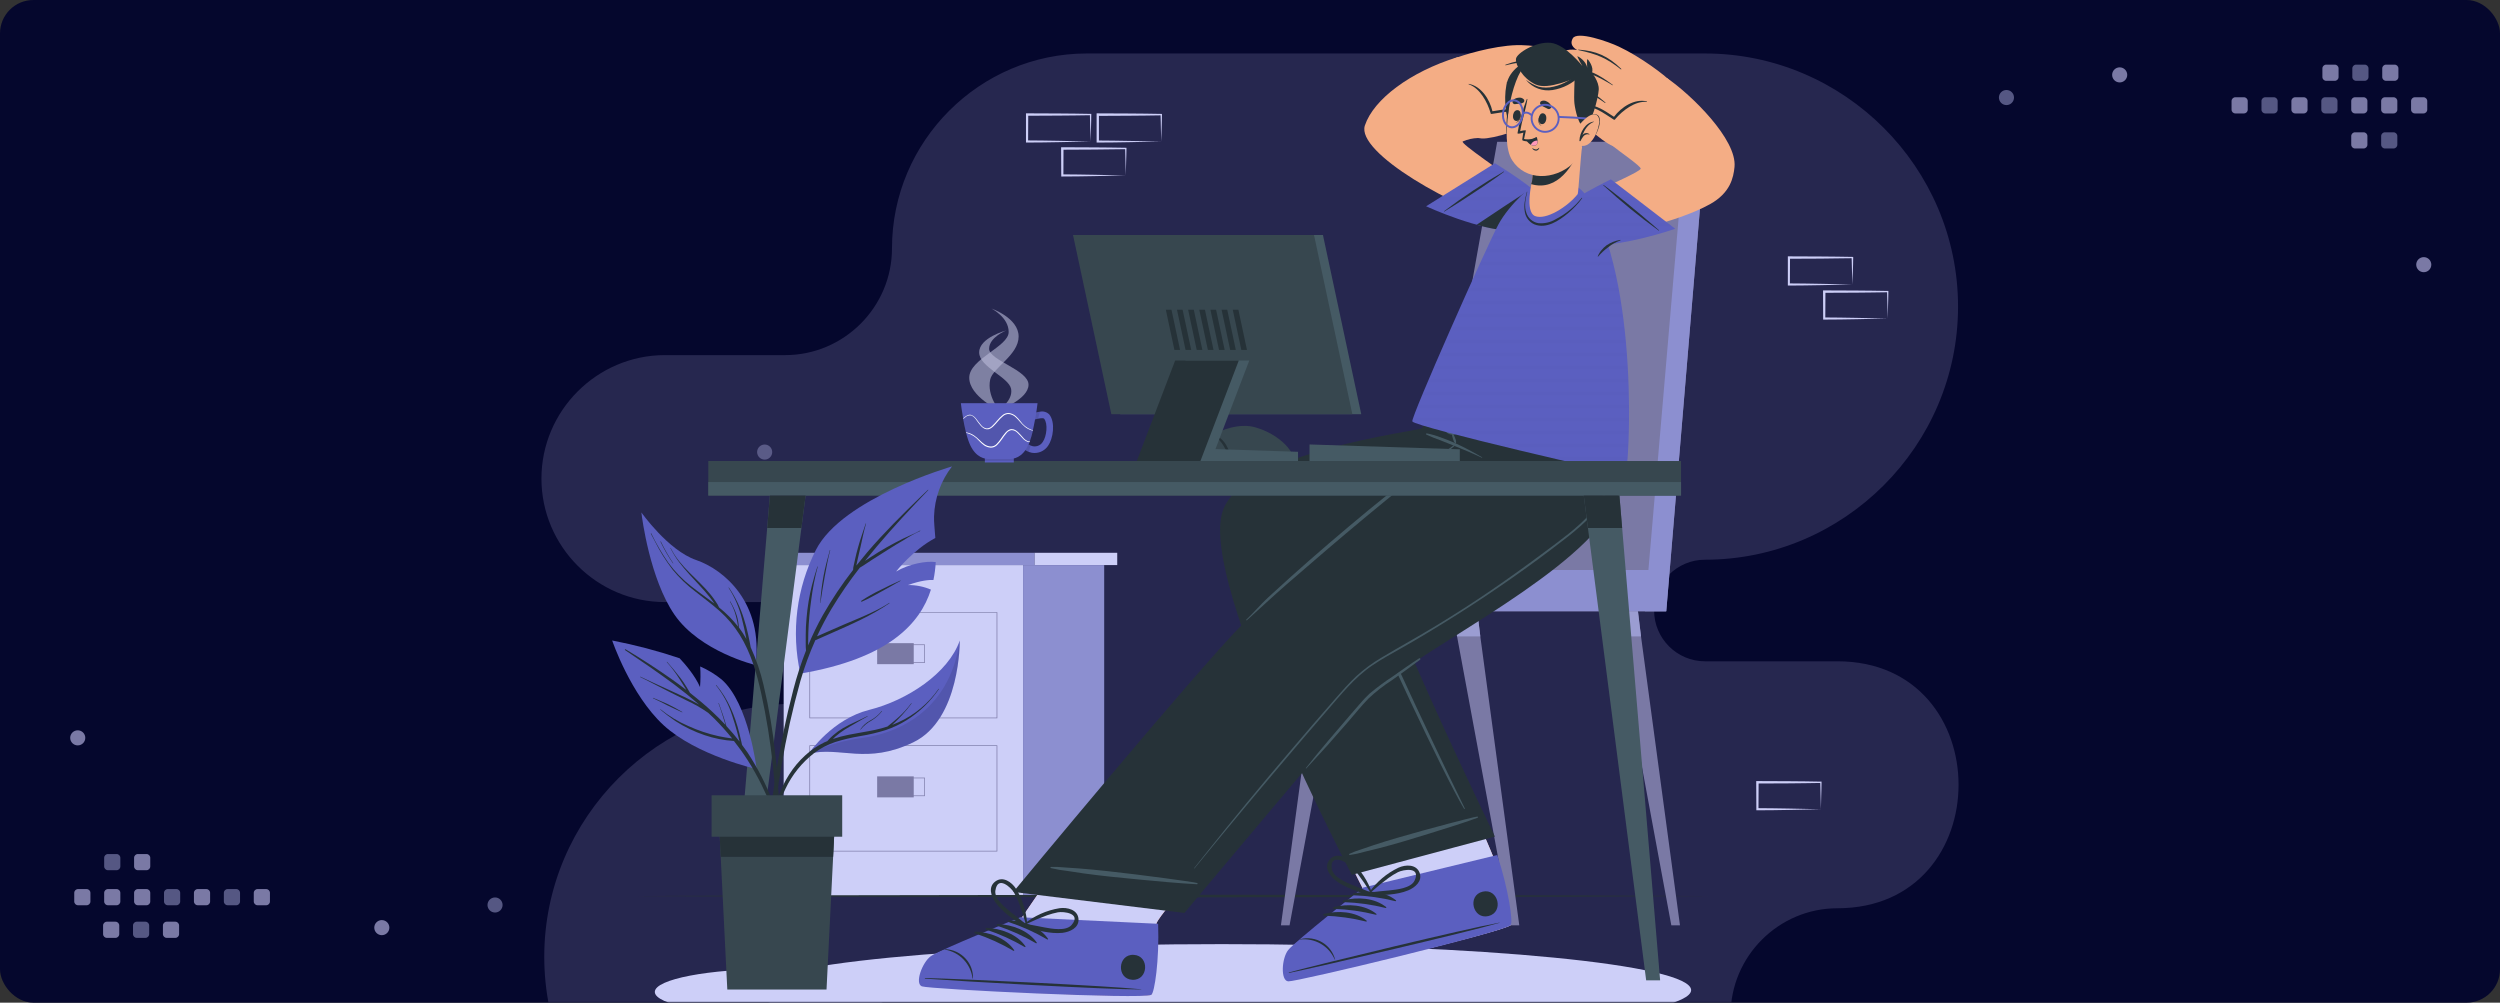 <svg width="748" height="300" viewBox="0 0 748 300" fill="none" xmlns="http://www.w3.org/2000/svg">
<rect x="0" y="0" width="748" height="300" fill="#333333" stroke="none"/>
<rect width="748" height="300" rx="10" fill="#05072D"/>
<mask id="mask0" mask-type="alpha" maskUnits="userSpaceOnUse" x="0" y="0" width="748" height="300">
<rect width="748" height="300" rx="10" fill="#05072D"/>
</mask>
<g mask="url(#mask0)">
<path fill-rule="evenodd" clip-rule="evenodd" d="M698.571 24.18H695.99C695.369 24.18 694.861 23.672 694.861 23.052V20.47C694.861 19.849 695.369 19.341 695.99 19.341H698.571C699.192 19.341 699.7 19.849 699.7 20.47V23.052C699.7 23.672 699.192 24.18 698.571 24.18ZM671.39 33.94H668.809C668.187 33.94 667.68 33.431 667.68 32.811V30.23C667.68 29.608 668.187 29.1 668.809 29.1H671.39C672.011 29.1 672.519 29.608 672.519 30.23V32.811C672.519 33.431 672.011 33.94 671.39 33.94ZM689.295 33.94H686.713C686.092 33.94 685.585 33.431 685.585 32.811V30.23C685.585 29.608 686.092 29.1 686.713 29.1H689.295C689.917 29.1 690.423 29.608 690.423 30.23V32.811C690.423 33.431 689.917 33.94 689.295 33.94ZM704.618 33.94H707.2C707.822 33.94 708.329 33.431 708.329 32.811V30.23C708.329 29.608 707.822 29.1 707.2 29.1H704.618C703.997 29.1 703.49 29.608 703.49 30.23V32.811C703.49 33.431 703.997 33.94 704.618 33.94ZM716.153 33.94H713.571C712.95 33.94 712.443 33.431 712.443 32.811V30.23C712.443 29.608 712.95 29.1 713.571 29.1H716.153C716.774 29.1 717.282 29.608 717.282 30.23V32.811C717.282 33.431 716.774 33.94 716.153 33.94ZM722.523 33.94H725.105C725.726 33.94 726.234 33.431 726.234 32.811V30.23C726.234 29.608 725.726 29.1 725.105 29.1H722.523C721.902 29.1 721.395 29.608 721.395 30.23V32.811C721.395 33.431 721.902 33.94 722.523 33.94ZM713.895 24.18H716.477C717.099 24.18 717.606 23.672 717.606 23.052V20.47C717.606 19.849 717.099 19.341 716.477 19.341H713.895C713.274 19.341 712.767 19.849 712.767 20.47V23.052C712.767 23.672 713.274 24.18 713.895 24.18ZM707.2 44.425H704.618C703.997 44.425 703.49 43.917 703.49 43.297V40.715C703.49 40.094 703.997 39.586 704.618 39.586H707.2C707.821 39.586 708.329 40.094 708.329 40.715V43.297C708.329 43.917 707.821 44.425 707.2 44.425ZM634.209 24.664C635.452 24.664 636.467 23.65 636.467 22.406C636.467 21.162 635.452 20.147 634.209 20.147C632.965 20.147 631.95 21.162 631.95 22.406C631.95 23.65 632.965 24.664 634.209 24.664ZM727.448 79.188C727.448 80.432 726.433 81.446 725.19 81.446C723.946 81.446 722.931 80.432 722.931 79.188C722.931 77.944 723.946 76.929 725.19 76.929C726.433 76.929 727.448 77.944 727.448 79.188Z" fill="#7A79A5"/>
<path fill-rule="evenodd" clip-rule="evenodd" d="M707.524 24.18H704.943C704.321 24.18 703.814 23.672 703.814 23.052V20.47C703.814 19.849 704.321 19.341 704.943 19.341H707.524C708.145 19.341 708.653 19.849 708.653 20.47V23.052C708.653 23.672 708.145 24.18 707.524 24.18ZM677.761 33.94H680.342C680.964 33.94 681.471 33.431 681.471 32.811V30.23C681.471 29.608 680.964 29.1 680.342 29.1H677.761C677.14 29.1 676.632 29.608 676.632 30.23V32.811C676.632 33.431 677.14 33.94 677.761 33.94ZM695.666 33.94H698.248C698.869 33.94 699.376 33.431 699.376 32.811V30.23C699.376 29.608 698.869 29.1 698.248 29.1H695.666C695.045 29.1 694.537 29.608 694.537 30.23V32.811C694.537 33.431 695.045 33.94 695.666 33.94ZM713.571 44.425H716.153C716.774 44.425 717.281 43.917 717.281 43.297V40.715C717.281 40.094 716.774 39.586 716.153 39.586H713.571C712.949 39.586 712.443 40.094 712.443 40.715V43.297C712.443 43.917 712.949 44.425 713.571 44.425ZM602.591 29.181C602.591 30.425 601.577 31.44 600.333 31.44C599.089 31.44 598.074 30.425 598.074 29.181C598.074 27.937 599.089 26.923 600.333 26.923C601.577 26.923 602.591 27.937 602.591 29.181Z" fill="#555783"/>
<path fill-rule="evenodd" clip-rule="evenodd" d="M49.877 275.772L52.459 275.772C53.08 275.772 53.587 276.28 53.587 276.9L53.587 279.483C53.587 280.104 53.08 280.612 52.459 280.612L49.877 280.612C49.256 280.612 48.748 280.104 48.748 279.483L48.748 276.9C48.748 276.28 49.256 275.772 49.877 275.772ZM77.058 266.013L79.639 266.013C80.261 266.013 80.768 266.521 80.768 267.141L80.768 269.723C80.768 270.344 80.261 270.853 79.639 270.853L77.058 270.853C76.437 270.853 75.929 270.344 75.929 269.723L75.929 267.141C75.929 266.521 76.437 266.013 77.058 266.013ZM59.154 266.013L61.735 266.013C62.356 266.013 62.863 266.521 62.863 267.141L62.863 269.723C62.863 270.344 62.356 270.853 61.735 270.853L59.154 270.853C58.532 270.853 58.025 270.344 58.025 269.723L58.025 267.141C58.025 266.521 58.532 266.013 59.154 266.013ZM43.83 266.013L41.248 266.013C40.626 266.013 40.12 266.521 40.12 267.141L40.12 269.723C40.12 270.344 40.626 270.853 41.248 270.853L43.83 270.853C44.451 270.853 44.958 270.344 44.958 269.723L44.958 267.141C44.958 266.521 44.451 266.013 43.83 266.013ZM32.295 266.013L34.878 266.013C35.499 266.013 36.005 266.521 36.005 267.141L36.005 269.723C36.005 270.344 35.499 270.853 34.878 270.853L32.295 270.853C31.674 270.853 31.166 270.344 31.166 269.723L31.166 267.141C31.166 266.521 31.674 266.013 32.295 266.013ZM25.925 266.013L23.343 266.013C22.722 266.013 22.215 266.521 22.215 267.141L22.215 269.723C22.215 270.344 22.722 270.853 23.343 270.853L25.925 270.853C26.546 270.853 27.054 270.344 27.054 269.723L27.054 267.141C27.054 266.521 26.546 266.013 25.925 266.013ZM34.553 275.772L31.971 275.772C31.349 275.772 30.843 276.28 30.843 276.9L30.843 279.483C30.843 280.104 31.349 280.612 31.971 280.612L34.553 280.612C35.174 280.612 35.682 280.104 35.682 279.483L35.682 276.9C35.682 276.28 35.174 275.772 34.553 275.772ZM41.248 255.527L43.83 255.527C44.451 255.527 44.958 256.035 44.958 256.655L44.958 259.238C44.958 259.859 44.451 260.366 43.83 260.366L41.248 260.366C40.627 260.366 40.12 259.859 40.12 259.238L40.12 256.655C40.12 256.035 40.627 255.527 41.248 255.527ZM114.24 275.288C112.997 275.288 111.981 276.303 111.981 277.547C111.981 278.791 112.997 279.805 114.24 279.805C115.483 279.805 116.498 278.791 116.498 277.547C116.498 276.303 115.483 275.288 114.24 275.288ZM21 220.765C21 219.521 22.015 218.506 23.259 218.506C24.503 218.506 25.517 219.521 25.517 220.765C25.517 222.009 24.503 223.023 23.259 223.023C22.015 223.023 21 222.009 21 220.765Z" fill="#7A79A5"/>
<path fill-rule="evenodd" clip-rule="evenodd" d="M43.506 275.772L40.925 275.772C40.303 275.772 39.796 276.28 39.796 276.9L39.796 279.483C39.796 280.104 40.303 280.612 40.925 280.612L43.506 280.612C44.128 280.612 44.635 280.104 44.635 279.483L44.635 276.9C44.635 276.28 44.128 275.772 43.506 275.772ZM68.107 266.013L70.688 266.013C71.309 266.013 71.817 266.521 71.817 267.141L71.817 269.723C71.817 270.344 71.309 270.853 70.688 270.853L68.107 270.853C67.485 270.853 66.978 270.344 66.978 269.723L66.978 267.141C66.978 266.521 67.485 266.013 68.107 266.013ZM50.201 266.013L52.783 266.013C53.404 266.013 53.912 266.521 53.912 267.141L53.912 269.723C53.912 270.344 53.404 270.853 52.783 270.853L50.201 270.853C49.58 270.853 49.072 270.344 49.072 269.723L49.072 267.141C49.072 266.521 49.58 266.013 50.201 266.013ZM32.296 255.527L34.878 255.527C35.499 255.527 36.006 256.035 36.006 256.655L36.006 259.238C36.006 259.859 35.499 260.366 34.878 260.366L32.296 260.366C31.675 260.366 31.168 259.859 31.168 259.238L31.168 256.655C31.168 256.035 31.675 255.527 32.296 255.527ZM148.116 268.513C146.872 268.513 145.858 269.527 145.858 270.771C145.858 272.015 146.872 273.03 148.116 273.03C149.36 273.03 150.375 272.015 150.375 270.771C150.375 269.527 149.36 268.513 148.116 268.513ZM226.528 135.259C226.528 134.016 227.543 133 228.786 133C230.03 133 231.045 134.016 231.045 135.259C231.045 136.503 230.03 137.517 228.786 137.517C227.543 137.517 226.528 136.503 226.528 135.259Z" fill="#555783"/>
<path opacity="0.35" fill-rule="evenodd" clip-rule="evenodd" d="M549.741 271.751C532.166 271.751 517.787 286.129 517.787 303.703C517.787 335.767 491.552 362 459.487 362H442.058H306.631H238.578C196.923 362 162.842 327.921 162.842 286.269C162.842 244.616 196.923 210.536 238.578 210.536C246.937 210.536 253.777 203.698 253.777 195.338C253.777 186.979 246.937 180.139 238.578 180.139H198.947C178.627 180.139 162 163.514 162 143.195C162 122.898 178.588 106.287 198.878 106.25H234.93C252.504 106.25 266.883 91.872 266.883 74.297C266.883 42.234 293.118 16 325.183 16H510.111C551.765 16 585.847 50.08 585.847 91.732C585.847 133.385 551.765 167.465 510.111 167.465C501.752 167.465 494.911 174.304 494.911 182.663C494.911 191.022 501.752 197.861 510.111 197.861H549.741C598.086 197.861 598.086 271.751 549.741 271.751Z" fill="#64638F"/>
<path d="M306.102 169.071H234.472V268.067H306.102V169.071Z" fill="#CDCFF8"/>
<path d="M309.575 165.397H231.005V169.07H309.575V165.397Z" fill="#8C8FD0"/>
<path d="M334.277 165.397H309.567V169.07H334.277V165.397Z" fill="#CDCFF8"/>
<path d="M330.373 169.071H306.102V268.067H330.373V169.071Z" fill="#8C8FD0"/>
<path d="M298.397 214.901H242.175V183.17H298.397V214.901ZM242.386 214.699H298.186V183.356H242.378L242.386 214.699Z" fill="#7A79A5"/>
<path d="M273.388 192.435H262.445V198.718H273.388V192.435Z" fill="#7A79A5"/>
<path d="M276.724 198.345H265.578V192.808H276.724V198.345ZM265.781 198.143H276.521V193.011H265.781V198.143Z" fill="#7A79A5"/>
<path d="M298.397 254.754H242.175V223.007H298.397V254.754ZM242.386 254.552H298.186V223.209H242.378L242.386 254.552Z" fill="#7A79A5"/>
<path d="M273.388 232.291H262.445V238.574H273.388V232.291Z" fill="#7A79A5"/>
<path d="M276.724 238.202H265.578V232.665H276.724V238.202ZM265.781 237.999H276.521V232.868H265.781V237.999Z" fill="#7A79A5"/>
<path d="M189.849 268.1L230.128 267.897L270.4 267.832L350.951 267.694L431.502 267.824L471.774 267.897L512.053 268.1L471.774 268.294L431.502 268.367L350.951 268.505L270.4 268.367L230.128 268.294L189.849 268.1Z" fill="#263238"/>
<path d="M231.866 303.676C251.718 303.676 267.811 300.591 267.811 296.785C267.811 292.98 251.718 289.894 231.866 289.894C212.014 289.894 195.921 292.98 195.921 296.785C195.921 300.591 212.014 303.676 231.866 303.676Z" fill="#CDCFF8"/>
<path d="M365.538 310C443.107 310 505.989 303.84 505.989 296.242C505.989 288.644 443.107 282.484 365.538 282.484C287.969 282.484 225.087 288.644 225.087 296.242C225.087 303.84 287.969 310 365.538 310Z" fill="#CDCFF8"/>
<path d="M404.23 176.239L401.868 190.41L385.835 276.857H383.254L394.911 190.41L396.632 176.239H404.23Z" fill="#7A79A5"/>
<path d="M396.633 176.239H404.231L401.869 190.41H394.912L396.633 176.239Z" fill="#9B9DD2"/>
<path d="M454.567 276.857H451.985L435.953 190.41L433.591 176.239H441.189L442.91 190.41L454.567 276.857Z" fill="#7A79A5"/>
<path d="M441.189 176.239L442.91 190.41H435.953L433.591 176.239H441.189Z" fill="#9B9DD2"/>
<path d="M502.648 276.857H500.059L484.034 190.41L481.664 176.239H489.262L490.991 190.41L502.648 276.857Z" fill="#7A79A5"/>
<path d="M490.991 190.41H484.034L481.664 176.239H489.262L490.991 190.41Z" fill="#9B9DD2"/>
<path d="M498.549 182.896H381.095V170.54H425.06L447.96 42.431H510.303L498.549 182.896Z" fill="#7A79A5"/>
<path d="M498.045 170.539H381.095V182.894H498.484L498.045 170.539Z" fill="#8C8FD0"/>
<path d="M498.548 182.896H492.144L504.206 42.431H510.303L498.548 182.896Z" fill="#8C8FD0"/>
<path d="M500.002 24.498C498.192 22.512 490.781 16.958 484.376 13.959C481.275 12.475 471.907 9.175 470.576 11.47C469.244 13.764 471.915 14.972 471.915 14.972C471.915 14.972 467.743 14.161 466.631 16.593C465.518 19.026 469.699 20.769 469.699 20.769C469.699 20.769 465.364 20.258 464.423 22.755C463.481 25.252 467.986 26.306 467.986 26.306C467.986 26.306 464.041 25.657 464.138 28.041C464.252 30.911 471.655 31.284 475.008 33.108C475.771 33.513 489.847 42.52 489.847 42.52L500.002 24.498Z" fill="#F4AD85"/>
<path d="M468.043 26.329C473.489 26.621 475.827 27.699 480.219 30.804C480.308 30.861 480.414 30.747 480.333 30.674C476.323 27.245 473.587 25.478 468.059 26.061C467.775 26.094 467.783 26.313 468.043 26.329Z" fill="#263238"/>
<path d="M469.472 20.648C475.106 21.459 477.647 22.586 482.46 25.512C482.533 25.512 482.606 25.439 482.542 25.391C478.044 22.148 475.284 20.437 469.553 20.381C469.318 20.364 469.237 20.608 469.472 20.648Z" fill="#263238"/>
<path d="M472.379 15.02C477.778 16.187 480.619 17.314 484.937 20.744C485.043 20.825 485.173 20.687 485.075 20.598C481.016 16.666 477.477 15.231 472.436 14.858C472.087 14.834 472.038 14.947 472.379 15.02Z" fill="#263238"/>
<path d="M492.202 45.568C492.202 45.568 485.415 44.7 482.517 43.663C479.619 42.625 470.284 34.81 471.851 32.685C473.888 29.953 480.188 33.407 483.053 35.499C483.053 35.499 487.761 29.175 492.794 30.675C497.827 32.175 492.202 45.568 492.202 45.568Z" fill="#F4AD85"/>
<path d="M472.654 32.119C476.315 30.968 479.895 33.96 482.825 35.784C482.868 35.813 482.916 35.831 482.967 35.837C483.018 35.843 483.07 35.837 483.118 35.819C483.166 35.8 483.209 35.77 483.242 35.732C483.276 35.693 483.3 35.647 483.312 35.597C485.463 33.076 489.23 30.149 492.713 30.49C492.734 30.49 492.755 30.481 492.77 30.466C492.785 30.451 492.794 30.43 492.794 30.409C492.794 30.387 492.785 30.367 492.77 30.352C492.755 30.336 492.734 30.328 492.713 30.328C489.027 29.46 485.09 32.038 482.906 34.949C479.935 33.027 476.209 30.19 472.613 32.087C472.621 32.095 472.638 32.127 472.654 32.119Z" fill="#263238"/>
<path d="M434.834 17.64C437.269 16.562 446.726 13.692 453.813 13.506C457.247 13.416 467.15 14.203 467.426 16.838C467.702 19.473 464.78 19.497 464.78 19.497C464.78 19.497 468.912 20.453 468.944 23.121C468.977 25.788 464.439 25.691 464.439 25.691C464.439 25.691 468.611 26.98 468.457 29.647C468.303 32.314 463.749 31.447 463.749 31.447C463.749 31.447 467.621 32.452 466.566 34.592C465.291 37.17 458.367 34.511 454.568 34.803C453.707 34.868 437.188 37.381 437.188 37.381L434.834 17.64Z" fill="#F4AD85"/>
<path d="M463.684 31.477C458.586 29.539 456.013 29.572 450.753 30.666C450.647 30.666 450.59 30.545 450.696 30.512C455.761 29.004 458.976 28.502 463.79 31.282C464.025 31.372 463.928 31.566 463.684 31.477Z" fill="#263238"/>
<path d="M464.666 25.698C459.195 24.141 456.41 24.149 450.817 24.887C450.736 24.887 450.712 24.766 450.817 24.749C456.248 23.598 459.463 23.128 464.731 25.447C464.942 25.512 464.918 25.771 464.666 25.698Z" fill="#263238"/>
<path d="M464.324 19.408C458.918 18.281 455.865 18.16 450.524 19.538C450.512 19.542 450.499 19.544 450.486 19.543C450.473 19.543 450.46 19.539 450.448 19.534C450.437 19.528 450.426 19.52 450.418 19.51C450.409 19.501 450.402 19.489 450.398 19.477C450.394 19.465 450.392 19.452 450.393 19.439C450.393 19.426 450.397 19.413 450.402 19.402C450.408 19.39 450.416 19.38 450.426 19.371C450.435 19.362 450.447 19.356 450.459 19.352C455.776 17.414 459.583 17.535 464.348 19.238C464.665 19.335 464.665 19.457 464.324 19.408Z" fill="#263238"/>
<path d="M433.755 39.246C433.755 39.246 440.306 41.208 443.366 41.435C446.426 41.662 458.181 38.322 457.604 35.76C456.85 32.437 449.69 33.036 446.24 33.79C446.24 33.79 444.511 26.097 439.283 25.416C434.055 24.735 433.755 39.246 433.755 39.246Z" fill="#F4AD85"/>
<path d="M457.109 34.9C454.235 32.355 449.746 33.636 446.328 34.09C446.278 34.099 446.226 34.097 446.176 34.082C446.127 34.068 446.082 34.041 446.045 34.005C446.009 33.969 445.981 33.925 445.965 33.876C445.95 33.827 445.946 33.775 445.955 33.725C445.021 30.555 442.773 26.347 439.461 25.245C439.363 25.245 439.396 25.066 439.461 25.09C443.187 25.788 445.736 29.736 446.539 33.287C450.038 32.736 454.6 31.665 457.092 34.843C457.149 34.892 457.133 34.916 457.109 34.9Z" fill="#263238"/>
<path d="M453.505 67.409C434.932 62.398 405.684 45.625 408.371 37.55C410.977 29.702 421.944 21.498 435.971 17.136C438.017 16.496 437.595 20.784 438.544 28.259C439.007 31.794 445.217 41.32 442.222 41.295C440.656 41.343 439.113 41.687 437.676 42.309C436.58 42.73 449.755 51.519 457.117 57.032C467.037 64.425 461.436 69.541 453.505 67.409Z" fill="#F4AD85"/>
<path d="M426.691 61.717L447.278 48.842C447.278 48.842 459.641 56.349 462.701 60.508C465.762 64.668 463.351 69.167 453.772 69.175C442.756 69.183 426.691 61.717 426.691 61.717Z" fill="#5B5FC0"/>
<g opacity="0.1">
<path opacity="0.1" d="M452.546 52.231H441.871L443.771 51.048H450.768L452.546 52.231Z" fill="black"/>
<path opacity="0.1" d="M457.976 56.123H435.637L437.528 54.94H456.41L457.976 56.123Z" fill="black"/>
<path opacity="0.1" d="M462.287 60.005H429.427L431.318 58.821H461.159C461.589 59.235 461.97 59.632 462.287 60.005Z" fill="black"/>
<path opacity="0.1" d="M463.935 63.898H431.886C430.758 63.46 429.768 63.087 428.964 62.714H463.788C463.895 63.099 463.945 63.498 463.935 63.898Z" fill="black"/>
<path opacity="0.1" d="M462.765 66.605C462.292 67.083 461.743 67.48 461.141 67.78H443.899C442.455 67.424 441.026 67.026 439.638 66.605H462.765Z" fill="black"/>
</g>
<path d="M432.131 63.298C440.419 58.239 448.626 52.532 449.989 51.421C450.046 51.373 449.989 51.283 449.908 51.316C443.722 54.914 437.759 58.88 432.049 63.193C432.035 63.204 432.026 63.219 432.024 63.237C432.022 63.255 432.026 63.272 432.037 63.286C432.048 63.3 432.064 63.309 432.081 63.312C432.099 63.314 432.117 63.309 432.131 63.298Z" fill="#263238"/>
<path d="M453.756 69.177C449.711 69.049 445.7 68.397 441.823 67.24C447.205 63.632 453.602 59.376 458.286 56.368C459.917 57.566 461.397 58.957 462.694 60.511C465.746 64.662 463.343 69.169 453.756 69.177Z" fill="#263238"/>
<path d="M385.642 293.331C387.932 293.549 450.121 278.738 452.077 276.743C452.321 276.516 451.095 270.874 449.301 263.172V263.018C448.172 258.154 430.062 218.672 430.062 218.672L389.75 229.892L408.063 266.512C408.063 266.512 400.473 271.984 393.979 277.214C389.961 280.408 386.495 283.27 385.764 284.202C383.808 286.61 383.369 293.128 385.642 293.331Z" fill="#F4AD85"/>
<path d="M385.648 293.324C387.921 293.543 450.11 278.731 452.082 276.745C452.318 276.518 451.092 270.875 449.298 263.174V263.028C448.892 261.212 446.1 254.572 442.804 246.975C436.172 248.751 412.387 255.172 403.75 257.839L408.093 266.522C408.093 266.522 400.47 271.994 393.976 277.215C389.958 280.401 386.492 283.271 385.761 284.195C383.805 286.611 383.358 293.138 385.648 293.324Z" fill="#CDCFF8"/>
<path d="M385.438 293.624C387.792 293.827 450.022 278.869 452.002 276.802C452.765 275.991 451.394 266.214 447.984 255.82L407.875 265.549C407.875 265.549 387.394 281.763 385.43 284.244C383.465 286.725 383.092 293.43 385.438 293.624Z" fill="#5B5FC0"/>
<path d="M385.731 290.923C396.105 288.159 438.195 277.952 448.651 276.047C448.74 276.047 448.756 276.087 448.651 276.111C438.439 279.07 396.268 288.904 385.755 291.093C385.552 291.142 385.512 290.996 385.731 290.923Z" fill="#263238"/>
<path d="M388.922 281.015C390.075 280.705 391.28 280.637 392.461 280.816C393.641 280.995 394.772 281.416 395.781 282.053C397.601 283.189 398.914 284.98 399.451 287.055C399.451 287.12 399.353 287.152 399.329 287.055C398.476 285.077 397.004 283.429 395.133 282.357C393.263 281.286 391.095 280.849 388.955 281.112C388.945 281.109 388.937 281.104 388.93 281.097C388.923 281.09 388.918 281.081 388.914 281.072C388.911 281.062 388.91 281.052 388.912 281.043C388.913 281.033 388.917 281.023 388.922 281.015Z" fill="#263238"/>
<path d="M404.888 267.34C409.053 266.277 414.248 266.586 417.665 269.374C417.795 269.488 417.665 269.666 417.503 269.634C413.389 268.602 409.176 268.013 404.937 267.875C404.875 267.866 404.818 267.837 404.775 267.792C404.732 267.747 404.705 267.689 404.699 267.626C404.694 267.564 404.709 267.502 404.744 267.45C404.778 267.398 404.829 267.359 404.888 267.34Z" fill="#263238"/>
<path d="M401.965 269.376C406.129 268.314 411.324 268.622 414.742 271.411C414.872 271.517 414.742 271.703 414.58 271.671C410.468 270.643 406.258 270.056 402.022 269.92C401.986 269.923 401.95 269.92 401.915 269.91C401.881 269.9 401.849 269.883 401.821 269.86C401.793 269.837 401.77 269.81 401.753 269.778C401.736 269.747 401.725 269.712 401.721 269.676C401.717 269.641 401.721 269.605 401.731 269.57C401.741 269.536 401.758 269.504 401.781 269.476C401.803 269.448 401.831 269.425 401.863 269.408C401.894 269.391 401.929 269.38 401.965 269.376Z" fill="#263238"/>
<path d="M399.043 271.403C403.208 270.341 408.403 270.649 411.82 273.438C411.95 273.543 411.82 273.73 411.658 273.697C407.547 272.663 403.337 272.073 399.1 271.938C399.038 271.931 398.98 271.903 398.936 271.858C398.891 271.814 398.864 271.756 398.857 271.693C398.85 271.631 398.865 271.568 398.899 271.516C398.933 271.463 398.984 271.423 399.043 271.403Z" fill="#263238"/>
<path d="M396.129 273.437C400.286 272.375 405.481 272.683 408.898 275.464C409.028 275.577 408.898 275.764 408.736 275.731C404.625 274.7 400.415 274.111 396.178 273.972C396.107 273.978 396.036 273.956 395.982 273.911C395.927 273.865 395.892 273.8 395.886 273.729C395.879 273.658 395.901 273.587 395.947 273.532C395.993 273.478 396.058 273.443 396.129 273.437Z" fill="#263238"/>
<path d="M443.608 266.787C448.3 265.677 450.037 272.949 445.345 274.084C440.653 275.219 438.916 267.898 443.608 266.787Z" fill="#263238"/>
<path d="M399.497 263.334C402.452 265.693 406.324 266.699 409.79 268.036C409.87 268.059 409.954 268.063 410.035 268.048C410.116 268.032 410.193 267.998 410.259 267.947C410.324 267.897 410.377 267.832 410.413 267.757C410.448 267.682 410.466 267.6 410.464 267.518C410.481 267.518 410.498 267.513 410.514 267.505C410.529 267.497 410.542 267.485 410.552 267.471C410.561 267.456 410.567 267.44 410.569 267.422C410.571 267.405 410.568 267.388 410.561 267.372C409.334 263.626 407.139 260.27 404.197 257.643C402.46 256.135 399.383 255.065 397.703 257.327C396.096 259.435 397.776 261.956 399.497 263.334ZM398.474 259.921C397.792 255.284 402.736 257.789 403.97 258.948C404.76 259.708 405.497 260.521 406.178 261.38C407.551 263.185 408.832 265.058 410.017 266.991C408.353 266.229 406.64 265.612 404.952 264.915C402.906 264.096 398.848 262.483 398.474 259.921Z" fill="#263238"/>
<path d="M424.752 261.146C423.769 258.503 420.514 258.657 418.42 259.613C414.851 261.31 411.794 263.916 409.555 267.169C409.546 267.184 409.539 267.2 409.537 267.217C409.535 267.234 409.536 267.252 409.542 267.268C409.547 267.285 409.557 267.3 409.569 267.312C409.581 267.324 409.596 267.334 409.612 267.339C409.587 267.418 409.58 267.501 409.593 267.583C409.606 267.664 409.637 267.742 409.686 267.809C409.734 267.876 409.797 267.931 409.87 267.969C409.943 268.007 410.025 268.028 410.107 268.029C413.809 267.721 417.811 267.85 421.31 266.407C423.355 265.58 425.685 263.643 424.752 261.146ZM415.627 266.415C413.809 266.61 411.991 266.715 410.18 266.975C411.865 265.454 413.626 264.02 415.457 262.678C416.349 262.033 417.288 261.456 418.266 260.951C419.775 260.189 425.222 259.184 423.258 263.44C422.178 265.783 417.795 266.18 415.627 266.415Z" fill="#263238"/>
<path d="M404.465 261.747L447.269 250.3C447.269 250.3 409.652 172.398 412.688 168.11C414.206 165.969 454.324 164.161 466.768 152.965C482.93 138.429 471.168 117.294 471.168 117.294H426.31C426.31 117.294 427.121 126.641 425.417 128.101C424.296 129.074 371.029 135.146 365.695 153.322C359.161 175.609 404.465 261.747 404.465 261.747Z" fill="#263238"/>
<path d="M403.719 255.48C404.855 254.954 406.027 254.509 407.226 254.15C408.468 253.721 409.718 253.291 410.96 252.878C413.396 252.067 415.896 251.305 418.38 250.591C423.388 249.148 428.397 247.738 433.446 246.424C436.076 245.743 441.702 244.26 442.059 244.308C442.221 244.308 442.262 244.616 442.116 244.673C437.245 246.44 432.293 247.957 427.35 249.497C422.406 251.037 417.463 252.537 412.454 253.826C411.066 254.183 409.67 254.507 408.282 254.848C406.829 255.276 405.348 255.601 403.849 255.82C403.719 255.829 403.557 255.553 403.719 255.48Z" fill="#455A64"/>
<path d="M404.912 164.622C405.797 163.811 407.144 163.697 408.265 163.47L427.576 159.66C433.6 158.468 439.664 157.382 445.654 156.036C450.614 154.926 455.647 153.482 459.885 150.645C464.031 147.857 467.036 143.673 468.351 138.857C469.723 134.066 469.674 128.958 469.058 124.053C468.903 122.854 468.644 121.662 468.384 120.478C468.384 120.389 468.514 120.357 468.53 120.478C470.446 129.607 470.908 140.26 464.244 147.775C460.997 151.439 456.443 153.677 451.783 155.169C446.515 156.863 440.995 157.755 435.548 158.825L416.236 162.635C413.135 163.243 409.986 163.746 406.917 164.484C406.294 164.582 405.714 164.865 405.253 165.295C405.039 165.626 404.908 166.004 404.873 166.396C404.838 166.789 404.898 167.184 405.05 167.548C405.407 169.056 405.862 170.556 406.341 172.032C410.237 183.982 437.529 240.561 438.267 241.867C438.349 242.005 438.129 242.118 438.048 241.98C431.798 231.587 411.455 187.905 407.201 176.62C406.083 173.732 405.153 170.775 404.417 167.767C404.157 166.681 403.995 165.465 404.912 164.622Z" fill="#455A64"/>
<path d="M276.1 294.889C278.227 295.74 342.072 298.999 344.524 297.613C344.816 297.467 345.23 291.703 345.669 283.831L345.993 276.389C346.107 273.875 378.975 237.288 378.975 237.288L333.151 234.523L305.129 275.456C305.129 275.456 296.305 278.578 288.602 281.739C283.828 283.701 279.705 285.444 278.706 286.133C276.271 287.925 273.966 294.062 276.1 294.889Z" fill="#F4AD85"/>
<path d="M354.371 265.385C349.598 271.06 346.034 275.543 346.002 276.37L345.669 283.812C345.231 291.7 344.817 297.465 344.524 297.594C342.089 298.981 278.228 295.722 276.093 294.878C273.958 294.035 276.223 287.906 278.739 286.115C279.705 285.434 283.837 283.682 288.586 281.712C296.281 278.559 305.105 275.437 305.105 275.437L313.223 263.617L354.371 265.385Z" fill="#CDCFF8"/>
<path d="M275.818 295.116C278.017 295.975 341.952 299.072 344.468 297.654C345.426 297.119 346.904 287.325 346.514 276.397L305.293 274.443C305.293 274.443 281.078 284.236 278.505 286.085C275.931 287.933 273.626 294.241 275.818 295.116Z" fill="#5B5FC0"/>
<path d="M276.864 292.619C287.596 292.87 330.846 294.921 341.432 295.991C341.521 295.991 341.521 296.056 341.432 296.056C330.789 296.056 287.555 293.624 276.856 292.813C276.629 292.765 276.637 292.619 276.864 292.619Z" fill="#263238"/>
<path d="M282.71 283.992C283.904 284.017 285.08 284.291 286.163 284.794C287.247 285.298 288.213 286.022 289.001 286.919C290.43 288.518 291.186 290.606 291.111 292.748C291.111 292.813 290.99 292.804 290.981 292.748C290.721 290.611 289.774 288.617 288.282 287.063C286.791 285.509 284.836 284.48 282.71 284.13C282.691 284.13 282.674 284.123 282.661 284.11C282.648 284.097 282.641 284.079 282.641 284.061C282.641 284.043 282.648 284.025 282.661 284.012C282.674 283.999 282.691 283.992 282.71 283.992Z" fill="#263238"/>
<path d="M301.884 275.349C306.17 275.495 311.073 277.254 313.565 280.886C313.662 281.024 313.459 281.162 313.338 281.089C309.682 278.945 305.806 277.197 301.778 275.876C301.721 275.85 301.674 275.806 301.646 275.751C301.617 275.695 301.608 275.632 301.621 275.57C301.633 275.509 301.666 275.454 301.713 275.414C301.761 275.373 301.821 275.351 301.884 275.349Z" fill="#263238"/>
<path d="M298.506 276.477C302.801 276.632 307.696 278.383 310.196 282.015C310.285 282.153 310.09 282.29 309.96 282.217C306.307 280.073 302.435 278.326 298.409 277.004C298.339 276.992 298.277 276.951 298.237 276.893C298.196 276.834 298.181 276.762 298.194 276.692C298.207 276.622 298.247 276.561 298.306 276.52C298.364 276.48 298.436 276.465 298.506 276.477Z" fill="#263238"/>
<path d="M295.129 277.61C299.423 277.756 304.326 279.507 306.818 283.14C306.916 283.285 306.713 283.415 306.591 283.35C302.937 281.2 299.061 279.45 295.032 278.129C294.972 278.108 294.922 278.065 294.891 278.01C294.859 277.955 294.848 277.891 294.86 277.829C294.872 277.766 294.905 277.71 294.954 277.67C295.004 277.63 295.066 277.609 295.129 277.61Z" fill="#263238"/>
<path d="M291.752 278.738C296.047 278.884 300.95 280.635 303.442 284.275C303.539 284.413 303.336 284.551 303.214 284.478C299.571 282.334 295.71 280.584 291.696 279.257C291.638 279.237 291.589 279.198 291.556 279.147C291.524 279.096 291.51 279.035 291.516 278.975C291.523 278.914 291.55 278.858 291.593 278.815C291.636 278.772 291.692 278.745 291.752 278.738Z" fill="#263238"/>
<path d="M339.2 285.688C344.014 285.931 343.632 293.406 338.81 293.155C333.988 292.903 334.378 285.437 339.2 285.688Z" fill="#263238"/>
<path d="M297.833 269.991C300.008 273.088 303.442 275.131 306.397 277.393C306.467 277.441 306.548 277.472 306.633 277.482C306.718 277.492 306.804 277.482 306.884 277.451C306.963 277.421 307.035 277.372 307.091 277.308C307.148 277.244 307.188 277.167 307.208 277.085C307.225 277.088 307.243 277.088 307.259 277.084C307.276 277.08 307.292 277.072 307.305 277.061C307.318 277.05 307.329 277.037 307.336 277.021C307.343 277.005 307.347 276.988 307.346 276.971C307.209 273.036 306.038 269.206 303.953 265.864C302.711 263.935 300.057 262.038 297.8 263.732C295.543 265.426 296.566 268.183 297.833 269.991ZM297.833 266.432C298.49 261.794 302.525 265.572 303.385 267.04C303.929 267.992 304.407 268.981 304.814 269.999C305.626 272.124 306.33 274.289 306.924 276.485C305.544 275.285 304.067 274.215 302.646 273.072C300.925 271.685 297.451 268.986 297.808 266.432H297.833Z" fill="#263238"/>
<path d="M322.688 274.978C322.485 272.164 319.319 271.402 317.006 271.735C313.104 272.366 309.437 274.01 306.372 276.502C306.358 276.512 306.347 276.526 306.34 276.541C306.332 276.557 306.328 276.574 306.328 276.591C306.328 276.608 306.332 276.625 306.34 276.64C306.347 276.656 306.358 276.669 306.372 276.68C306.321 276.748 306.288 276.827 306.275 276.911C306.263 276.995 306.271 277.081 306.299 277.161C306.327 277.241 306.374 277.312 306.436 277.37C306.498 277.428 306.574 277.469 306.656 277.491C310.301 278.245 314.1 279.493 317.858 279.112C320.107 278.837 322.875 277.637 322.688 274.978ZM312.452 277.475C310.65 277.15 308.872 276.737 307.062 276.485C309.107 275.497 311.202 274.612 313.337 273.834C314.373 273.473 315.434 273.183 316.511 272.967C318.183 272.659 323.695 273.226 320.61 276.761C318.914 278.707 314.595 277.864 312.452 277.475Z" fill="#263238"/>
<path d="M303.174 266.878L354.372 273.161C354.372 273.161 405.001 212.665 409.093 208.636C421.772 196.151 467.231 174.586 480.796 154.561C492.972 136.555 480.641 117.317 480.641 117.317H430.653C431.934 122.636 433.639 127.843 435.751 132.891C435.751 132.891 394.229 164.112 372.101 186.398C357.838 200.772 303.174 266.878 303.174 266.878Z" fill="#263238"/>
<path d="M426.861 129.664C428.322 129.944 429.754 130.356 431.139 130.896C432.584 131.399 434.013 131.982 435.417 132.606C438.169 133.87 440.849 135.283 443.446 136.838C443.527 136.887 443.446 137.001 443.373 136.96C440.629 135.639 437.804 134.463 434.971 133.336L430.912 131.715C429.506 131.228 428.127 130.667 426.78 130.037C426.577 129.988 426.667 129.664 426.861 129.664Z" fill="#455A64"/>
<path d="M429.492 117.301C430.133 119.563 430.701 121.841 431.416 124.078C431.749 125.1 432.073 126.146 432.495 127.143C432.853 127.954 433.38 128.926 434.371 129.089C435.507 129.275 435.807 128.278 435.686 127.37C435.514 126.327 435.289 125.293 435.012 124.273C434.744 123.097 433.388 117.39 433.388 117.357C433.388 117.325 433.388 117.252 433.445 117.187C433.459 117.175 433.476 117.169 433.494 117.169C433.512 117.169 433.529 117.175 433.543 117.187C433.762 117.301 435.166 121.687 435.458 122.773C435.751 123.859 436.067 124.954 436.368 126.016C436.677 126.818 436.78 127.685 436.668 128.537C436.575 128.943 436.355 129.308 436.04 129.579C435.724 129.851 435.33 130.014 434.914 130.045C434.955 130.118 435.004 130.183 435.044 130.264C435.15 130.483 435.231 130.718 435.32 130.945C435.41 131.172 435.499 131.415 435.58 131.65C435.612 131.765 435.637 131.881 435.653 131.999C435.653 132.137 435.653 132.267 435.653 132.396C435.671 132.442 435.671 132.494 435.651 132.54C435.631 132.585 435.594 132.621 435.548 132.639C435.501 132.658 435.45 132.657 435.404 132.637C435.358 132.617 435.322 132.58 435.304 132.534C435.239 132.421 435.15 132.331 435.077 132.218C435.007 132.1 434.95 131.975 434.906 131.845C434.825 131.618 434.752 131.391 434.687 131.164C434.622 130.937 434.541 130.702 434.492 130.475C434.465 130.336 434.446 130.195 434.436 130.053C433.958 130.024 433.497 129.864 433.104 129.591C432.447 129.061 431.955 128.355 431.684 127.556C431.31 126.616 431.018 125.643 430.718 124.678C429.949 122.3 429.392 119.858 429.054 117.382C429.043 117.324 429.056 117.264 429.089 117.215C429.123 117.167 429.174 117.133 429.232 117.122C429.29 117.112 429.35 117.124 429.399 117.158C429.448 117.191 429.481 117.243 429.492 117.301Z" fill="#455A64"/>
<path d="M459.357 121.996C459.601 123.115 459.763 124.25 460.055 125.369C460.348 126.487 460.672 127.541 461.07 128.612C461.421 129.642 461.919 130.617 462.548 131.506C463.196 132.343 463.965 133.081 464.829 133.695C466.476 134.922 468.313 135.873 470.267 136.508C471.25 136.843 472.253 137.114 473.271 137.319C473.799 137.416 474.326 137.497 474.894 137.546C475.335 137.549 475.77 137.638 476.177 137.805C476.216 137.828 476.248 137.861 476.27 137.9C476.292 137.939 476.304 137.983 476.304 138.028C476.304 138.073 476.292 138.117 476.27 138.156C476.248 138.195 476.216 138.228 476.177 138.251C475.415 138.502 474.602 138.552 473.815 138.397C471.215 138.212 468.69 137.444 466.428 136.151C464.903 135.345 463.529 134.281 462.369 133.006C461.265 131.663 460.485 130.084 460.088 128.393C459.503 126.333 459.205 124.202 459.203 122.061C459.208 122.046 459.217 122.033 459.228 122.021C459.238 122.01 459.251 122.001 459.266 121.995C459.28 121.989 459.296 121.986 459.312 121.986C459.328 121.986 459.343 121.99 459.357 121.996Z" fill="#455A64"/>
<path d="M314.425 259.379C315.807 259.344 317.19 259.398 318.565 259.541C320.018 259.638 321.463 259.728 322.908 259.841C325.757 260.076 328.59 260.336 331.431 260.652C337.114 261.3 342.861 261.973 348.551 262.76C351.523 263.173 357.895 264.024 358.236 264.211C358.27 264.233 358.296 264.266 358.311 264.304C358.325 264.343 358.327 264.385 358.316 264.424C358.306 264.464 358.283 264.499 358.251 264.525C358.219 264.55 358.179 264.565 358.138 264.567C352.456 264.268 346.774 263.716 341.091 263.181C335.409 262.646 329.727 262.087 324.044 261.3C322.486 261.081 320.927 260.822 319.361 260.587C317.698 260.412 316.05 260.128 314.425 259.736C314.271 259.671 314.238 259.379 314.425 259.379Z" fill="#455A64"/>
<path d="M424.637 196.954C421.983 198.656 419.417 200.488 416.844 202.304C414.387 203.902 412.029 205.645 409.782 207.525C408.674 208.567 407.63 209.674 406.657 210.841L403.604 214.368C401.567 216.711 399.546 219.078 397.54 221.453C396.404 222.788 395.276 224.14 394.155 225.507C392.987 226.91 391.899 228.385 390.722 229.788C390.708 229.805 390.701 229.827 390.702 229.85C390.704 229.872 390.714 229.893 390.73 229.908C390.747 229.924 390.768 229.932 390.791 229.932C390.813 229.933 390.835 229.924 390.852 229.909C392.93 227.566 395.138 225.321 397.216 222.969C399.294 220.618 401.372 218.267 403.426 215.884C405.48 213.5 407.314 211.206 409.425 209.025C411.583 206.987 413.926 205.152 416.422 203.545C419.263 201.518 422.104 199.491 424.889 197.375C425.124 197.197 424.905 196.808 424.637 196.954Z" fill="#455A64"/>
<path d="M434.946 133.241C426.406 139.224 417.574 145.912 409.546 152.552C401.518 159.192 393.571 165.969 385.81 172.942C383.646 174.887 381.481 176.86 379.316 178.86C377.157 180.87 375.046 183.392 372.887 185.402C372.773 185.508 372.952 185.678 373.066 185.573C376.97 182.078 381.005 178.276 384.958 174.839C388.911 171.401 392.832 168.029 396.785 164.648C404.73 157.854 412.774 151.177 420.919 144.615C425.432 140.959 430.66 137.262 435.125 133.492C435.295 133.371 435.092 133.127 434.946 133.241Z" fill="#455A64"/>
<path d="M479.124 123.178C478.637 121.743 478.118 120.316 477.582 118.889C477.582 118.808 477.42 118.889 477.452 118.93C479.465 124.864 481.511 130.945 481.738 137.268C481.879 140.296 481.438 143.323 480.439 146.186C479.396 148.922 477.848 151.438 475.877 153.604C471.9 158.087 466.842 161.622 462.077 165.197C456.882 169.083 451.603 172.867 446.24 176.547C440.898 180.212 435.419 183.706 429.883 187.087C424.347 190.467 418.745 193.516 413.242 196.815C410.573 198.39 408.076 200.237 405.79 202.328C403.484 204.485 401.422 206.876 399.344 209.252C394.896 214.327 390.491 219.44 386.129 224.59C377.367 234.859 368.781 245.283 360.372 255.86C359.343 257.146 358.315 258.44 357.287 259.743C357.238 259.808 357.287 259.897 357.376 259.832C366.035 249.244 374.788 238.732 383.637 228.295C388.031 223.107 392.45 217.945 396.893 212.811C401.154 207.898 405.254 202.685 410.693 199.028C413.315 197.245 416.115 195.729 418.867 194.164C421.752 192.543 424.609 190.873 427.439 189.154C433.084 185.765 438.636 182.252 444.097 178.615C449.527 174.983 454.885 171.261 460.145 167.378C462.765 165.443 465.368 163.47 467.954 161.46C470.192 159.77 472.335 157.959 474.375 156.036C476.393 154.132 478.126 151.947 479.522 149.55C480.926 147.016 481.796 144.221 482.079 141.338C482.696 135.152 481.081 128.966 479.124 123.178Z" fill="#455A64"/>
<path d="M422.568 126.09C423.461 127.792 485.886 142.207 486.324 141.923C487.412 141.112 490.992 84.022 474.521 58.484C471.623 53.985 464.577 53.15 460.949 54.09C459.138 54.56 451.694 60.892 448.285 67.224C444.876 73.555 422.016 125.004 422.568 126.09Z" fill="#5B5FC0"/>
<g opacity="0.1">
<path opacity="0.1" d="M472.206 56.123H457.83C458.398 55.653 458.926 55.256 459.389 54.94H470.063C470.822 55.248 471.541 55.645 472.206 56.123Z" fill="black"/>
<path opacity="0.1" d="M475.454 60.005H453.69C454.072 59.592 454.462 59.194 454.843 58.821H474.731C474.983 59.211 475.218 59.6 475.454 60.005Z" fill="black"/>
<path opacity="0.1" d="M477.517 63.897H450.42C450.712 63.491 451.021 63.086 451.329 62.713H476.932C477.135 63.102 477.322 63.499 477.517 63.897Z" fill="black"/>
<path opacity="0.1" d="M479.213 67.781H448.001L448.285 67.221C448.399 67.018 448.512 66.808 448.634 66.605H478.718C478.88 66.994 479.043 67.383 479.213 67.781Z" fill="black"/>
<path opacity="0.1" d="M480.609 71.674H446.109C446.312 71.252 446.499 70.863 446.669 70.49H480.203C480.341 70.879 480.479 71.293 480.609 71.674Z" fill="black"/>
<path opacity="0.1" d="M481.81 75.566H444.307L444.851 74.382H481.461C481.583 74.771 481.696 75.168 481.81 75.566Z" fill="black"/>
<path opacity="0.1" d="M482.833 79.447H442.529C442.708 79.042 442.886 78.637 443.065 78.264H482.541L482.833 79.447Z" fill="black"/>
<path opacity="0.1" d="M483.718 83.339H440.76C440.938 82.942 441.125 82.528 441.296 82.156H483.458C483.548 82.545 483.637 82.942 483.718 83.339Z" fill="black"/>
<path opacity="0.1" d="M484.465 87.231H439.006C439.184 86.834 439.355 86.42 439.533 86.047H484.245C484.327 86.436 484.4 86.834 484.465 87.231Z" fill="black"/>
<path opacity="0.1" d="M485.124 91.113H437.278C437.457 90.716 437.627 90.302 437.806 89.929H484.896L485.124 91.113Z" fill="black"/>
<path opacity="0.1" d="M485.706 95.004H435.547C435.717 94.615 435.896 94.194 436.066 93.821H485.511C485.568 94.218 485.616 94.607 485.706 95.004Z" fill="black"/>
<path opacity="0.1" d="M486.139 98.857H433.837C434.007 98.459 434.178 98.046 434.356 97.673H486.001C486.049 98.103 486.09 98.492 486.139 98.857Z" fill="black"/>
<path opacity="0.1" d="M486.519 102.781H432.131C432.293 102.392 432.472 101.971 432.642 101.598H486.405C486.446 101.995 486.519 102.384 486.519 102.781Z" fill="black"/>
<path opacity="0.1" d="M486.828 106.67H430.435C430.597 106.281 430.776 105.859 430.946 105.486H486.738C486.771 105.884 486.803 106.273 486.828 106.67Z" fill="black"/>
<path opacity="0.1" d="M487.072 110.555H428.755L429.258 109.371H487.007C487.031 109.769 487.048 110.206 487.072 110.555Z" fill="black"/>
<path opacity="0.1" d="M487.242 114.447H427.091L427.594 113.263H487.202C487.218 113.66 487.234 114.058 487.242 114.447Z" fill="black"/>
<path opacity="0.1" d="M487.331 118.312H425.458L425.953 117.129H487.331V118.312Z" fill="black"/>
<path opacity="0.1" d="M487.411 122.221H423.883C424.021 121.848 424.183 121.45 424.346 121.037H487.403C487.411 121.434 487.411 121.831 487.411 122.221Z" fill="black"/>
<path opacity="0.1" d="M487.411 124.929C487.411 125.326 487.411 125.739 487.411 126.112H422.584C422.609 125.711 422.708 125.318 422.876 124.953L487.411 124.929Z" fill="black"/>
<path opacity="0.1" d="M487.331 128.853C487.331 129.259 487.331 129.664 487.331 130.037H435.378C433.754 129.624 432.285 129.226 430.913 128.853H487.331Z" fill="black"/>
<path opacity="0.1" d="M487.233 132.702C487.233 133.108 487.233 133.513 487.184 133.886H451.044C449.421 133.489 447.797 133.075 446.174 132.702H487.233Z" fill="black"/>
<path opacity="0.1" d="M487.022 136.587C487.022 137.001 486.965 137.398 486.933 137.771H467.45L462.377 136.587H487.022Z" fill="black"/>
<path opacity="0.1" d="M486.648 140.479C486.609 140.879 486.538 141.274 486.437 141.663H484.814C483.596 141.42 481.705 141.006 479.326 140.479H486.648Z" fill="black"/>
</g>
<path d="M471.705 71.616C482.931 70.708 501.537 66.687 511.659 61.077C517.731 57.688 518.649 53.14 518.965 49.962C519.777 41.741 506.058 28.397 498.85 23.419C497.9 22.762 496.52 27.594 492.153 33.018C488.459 37.615 481.494 42.803 482.542 43.687C484.084 44.984 491.236 49.905 490.895 50.497C490.31 51.51 483.678 54.324 473.742 59.131C460.413 65.552 463.79 72.265 471.705 71.616Z" fill="#F4AD85"/>
<path d="M501.236 68.447L481.981 53.66C481.981 53.66 468.952 59.951 465.518 63.794C462.084 67.637 464.041 72.347 473.587 73.279C484.53 74.341 501.236 68.447 501.236 68.447Z" fill="#5B5FC0"/>
<path d="M496.388 68.909C489.083 62.48 481.249 56.319 479.78 55.33C479.715 55.289 479.65 55.386 479.699 55.435C484.959 60.291 490.508 64.826 496.315 69.014C496.372 69.055 496.445 68.958 496.388 68.909Z" fill="#263238"/>
<path d="M484.725 71.781C483.273 72.028 481.889 72.581 480.666 73.402C480.086 73.835 479.564 74.341 479.116 74.91C478.884 75.182 478.677 75.475 478.499 75.785C478.317 76.079 478.162 76.388 478.036 76.71C478.036 76.783 478.117 76.823 478.158 76.775C478.393 76.539 478.588 76.264 478.832 76.029C479.075 75.793 479.294 75.542 479.546 75.315C480.057 74.834 480.599 74.387 481.17 73.978C482.244 73.097 483.467 72.416 484.782 71.967C484.794 71.963 484.806 71.957 484.815 71.949C484.825 71.941 484.834 71.931 484.84 71.92C484.846 71.908 484.849 71.896 484.851 71.883C484.852 71.87 484.851 71.858 484.847 71.845C484.843 71.833 484.837 71.822 484.829 71.812C484.821 71.802 484.811 71.794 484.799 71.788C484.788 71.782 484.776 71.778 484.763 71.777C484.75 71.775 484.737 71.777 484.725 71.781Z" fill="#263238"/>
<g opacity="0.1">
<path opacity="0.1" d="M485.185 56.123H477.165C477.977 55.685 478.789 55.312 479.422 54.94H483.643L485.185 56.123Z" fill="black"/>
<path opacity="0.1" d="M490.243 60.005H470.444C471.061 59.608 471.711 59.194 472.36 58.821H488.701L490.243 60.005Z" fill="black"/>
<path opacity="0.1" d="M495.308 63.897H465.411L465.5 63.791C465.854 63.406 466.234 63.046 466.637 62.713H493.758L495.308 63.897Z" fill="black"/>
<path opacity="0.1" d="M500.366 67.781H463.967C463.922 67.389 463.939 66.993 464.016 66.606H498.84L500.366 67.781Z" fill="black"/>
<path opacity="0.1" d="M494.518 70.481C493.073 70.87 491.458 71.292 489.745 71.665H467.227C466.585 71.35 465.987 70.952 465.449 70.481H494.518Z" fill="black"/>
</g>
<path d="M459.275 64.637C462.522 65.983 469.089 61.832 472.052 58.071C472.247 57.811 472.969 46.267 473.351 43.988C473.424 43.526 458.487 45.075 458.487 45.075C458.828 48.053 458.801 51.062 458.406 54.033C458.349 54.366 456.166 63.332 459.275 64.637Z" fill="#F4AD85"/>
<path d="M458.156 54.947C458.156 54.996 458.156 55.044 458.107 55.101H458.18C458.633 55.244 459.098 55.347 459.569 55.409C467.362 56.528 471.566 47.432 472.906 43.889C470.471 43.816 458.489 45.056 458.489 45.056C458.829 48.035 458.802 51.043 458.408 54.015C458.408 54.128 458.367 54.234 458.351 54.331C458.305 54.542 458.24 54.748 458.156 54.947Z" fill="#263238"/>
<path d="M456.532 18.492C456.532 18.492 451.662 20.454 450.72 25.367C449.778 30.28 450.85 35.452 451.272 35.711C451.694 35.971 456.532 18.492 456.532 18.492Z" fill="#263238"/>
<path d="M475.308 25.835C476.859 30.966 474.123 45.77 470.438 49.07C465.137 53.845 456.476 54.283 452.417 47.919C448.48 41.757 452.417 22.527 456.476 19.544C462.515 15.125 473.003 18.263 475.308 25.835Z" fill="#F4AD85"/>
<path d="M451.385 31.478C451.074 32.837 450.884 34.221 450.817 35.613C450.72 37.048 450.704 38.483 450.712 39.918C450.712 39.999 450.841 39.991 450.841 39.918C450.841 38.507 450.939 37.096 451.06 35.694C451.182 34.291 451.409 32.897 451.482 31.494C451.49 31.429 451.401 31.429 451.385 31.478Z" fill="#263238"/>
<path d="M460.543 34.809C460.543 34.769 460.616 34.866 460.608 34.906C460.397 35.904 460.324 37.071 461.168 37.566C461.168 37.566 461.168 37.63 461.168 37.622C460.088 37.241 460.202 35.685 460.543 34.809Z" fill="#263238"/>
<path d="M461.646 33.895C463.269 34.065 462.815 37.3 461.305 37.137C459.796 36.975 460.275 33.757 461.646 33.895Z" fill="#263238"/>
<path d="M454.99 34.154C454.99 34.114 454.9 34.154 454.9 34.227C454.787 35.241 454.495 36.376 453.537 36.587V36.643C454.673 36.635 455.047 35.127 454.99 34.154Z" fill="#263238"/>
<path d="M454.235 32.977C452.611 32.629 452.06 35.847 453.537 36.172C455.014 36.496 455.574 33.269 454.235 32.977Z" fill="#263238"/>
<path d="M463.131 32.589C462.722 32.406 462.323 32.201 461.938 31.973C461.486 31.814 461.099 31.512 460.834 31.113C460.778 30.972 460.77 30.816 460.811 30.67C460.852 30.523 460.94 30.395 461.061 30.303C461.332 30.158 461.636 30.087 461.942 30.099C462.249 30.11 462.547 30.203 462.806 30.367C463.379 30.619 463.837 31.076 464.089 31.648C464.137 31.781 464.146 31.925 464.115 32.063C464.083 32.201 464.013 32.327 463.912 32.426C463.811 32.525 463.684 32.593 463.546 32.622C463.407 32.651 463.263 32.639 463.131 32.589Z" fill="#263238"/>
<path d="M453.237 31.17C453.683 31.143 454.128 31.091 454.569 31.016C455.048 31.027 455.518 30.882 455.908 30.603C456.002 30.492 456.06 30.354 456.073 30.209C456.086 30.064 456.054 29.918 455.981 29.792C455.783 29.565 455.529 29.394 455.244 29.296C454.959 29.197 454.653 29.176 454.357 29.233C453.729 29.265 453.136 29.531 452.693 29.978C452.61 30.085 452.557 30.212 452.541 30.346C452.525 30.48 452.547 30.616 452.603 30.739C452.659 30.862 452.748 30.968 452.86 31.044C452.971 31.119 453.102 31.163 453.237 31.17Z" fill="#263238"/>
<path d="M460.46 44.248C460.184 44.451 459.9 44.743 459.527 44.727C459.154 44.663 458.798 44.525 458.48 44.321C458.48 44.321 458.415 44.321 458.431 44.362C458.546 44.581 458.719 44.765 458.93 44.893C459.142 45.022 459.385 45.09 459.632 45.091C459.849 45.063 460.051 44.97 460.215 44.826C460.378 44.681 460.495 44.492 460.549 44.281C460.541 44.256 460.493 44.224 460.46 44.248Z" fill="#263238"/>
<path d="M459.82 41.095C459.51 41.458 459.127 41.753 458.697 41.961C458.267 42.169 457.798 42.285 457.32 42.303C456.905 42.321 456.49 42.283 456.086 42.189L455.85 42.124C455.778 42.11 455.707 42.089 455.639 42.06C455.586 42.045 455.539 42.011 455.508 41.965C455.477 41.919 455.463 41.864 455.469 41.808C455.465 41.776 455.465 41.743 455.469 41.711V41.622C455.55 40.811 455.794 39.676 455.794 39.676C455.493 39.782 453.959 40.227 454.04 39.83C454.615 36.356 455.543 32.95 456.808 29.664C456.849 29.558 457.019 29.607 456.995 29.712C456.476 32.955 455.372 36.028 454.828 39.246C455.375 39.077 455.943 38.987 456.516 38.979C456.622 39.028 456.013 41.225 455.997 41.581C456.621 41.735 457.27 41.761 457.905 41.658C458.539 41.555 459.147 41.325 459.69 40.981C459.82 40.949 459.893 41.03 459.82 41.095Z" fill="#263238"/>
<path d="M456.598 41.855C456.943 42.466 457.441 42.977 458.043 43.339C458.377 43.529 458.764 43.608 459.147 43.566C459.958 43.468 460.104 42.755 460.04 42.082C460.009 41.736 459.935 41.396 459.82 41.069C458.857 41.666 457.728 41.942 456.598 41.855Z" fill="#263238"/>
<path d="M458.043 43.338C458.378 43.528 458.764 43.607 459.147 43.565C459.958 43.467 460.104 42.754 460.039 42.081C459.614 42.036 459.185 42.136 458.823 42.364C458.461 42.592 458.186 42.935 458.043 43.338Z" fill="#FF98B9"/>
<path d="M474.106 37.843C472.41 38.086 471.306 32.93 471.07 30.968C470.859 29.249 471.143 23.931 471.119 23.558C471.095 23.185 463.326 27.093 459.421 25.261C455.517 23.428 453.366 19.334 453.577 17.615C453.788 15.897 459.543 12.354 463.967 12.816C468.391 13.278 473.465 19.78 473.465 19.78C472.875 18.852 472.359 17.879 471.923 16.869C472.028 16.683 474.682 18.256 474.894 20.356C474.894 20.356 474.723 17.737 474.95 17.721C475.178 17.705 477.037 20.226 476.282 21.774C476.282 21.774 478.482 24.377 478.344 26.833C478.206 29.29 476.103 37.559 474.106 37.843Z" fill="#263238"/>
<path d="M456.654 23.954C457.763 24.791 458.992 25.458 460.299 25.932C461.783 26.305 463.336 26.305 464.82 25.932C466.308 25.603 467.734 25.036 469.041 24.254C470.194 23.573 471.258 22.697 472.467 22.122C472.767 21.976 473.027 22.413 472.816 22.64C470.593 24.924 467.692 26.43 464.544 26.937C463.084 27.175 461.587 27.029 460.2 26.513C458.814 25.997 457.586 25.129 456.638 23.994C456.638 23.994 456.638 23.938 456.654 23.954Z" fill="#263238"/>
<path d="M461.176 39.595C460.065 39.293 459.119 38.564 458.544 37.568C457.969 36.571 457.812 35.388 458.108 34.276C458.319 33.493 458.746 32.784 459.341 32.231C459.935 31.677 460.673 31.302 461.471 31.146C462.269 30.991 463.094 31.063 463.853 31.353C464.612 31.642 465.275 32.139 465.765 32.787C466.255 33.434 466.554 34.205 466.627 35.014C466.7 35.822 466.545 36.635 466.178 37.359C465.812 38.084 465.249 38.691 464.554 39.112C463.86 39.533 463.061 39.751 462.248 39.741C461.886 39.74 461.526 39.691 461.176 39.595ZM458.668 34.422C458.474 35.141 458.497 35.9 458.736 36.605C458.974 37.31 459.416 37.929 460.006 38.383C460.596 38.837 461.308 39.106 462.051 39.156C462.794 39.206 463.535 39.035 464.181 38.664C464.827 38.294 465.348 37.74 465.679 37.074C466.01 36.407 466.136 35.657 466.04 34.919C465.944 34.182 465.632 33.489 465.142 32.928C464.652 32.368 464.006 31.965 463.287 31.771C462.982 31.693 462.669 31.65 462.354 31.642C461.518 31.632 460.702 31.9 460.035 32.403C459.368 32.907 458.887 33.617 458.668 34.422Z" fill="#5B5FC0"/>
<path d="M452.084 38.377C450.314 38.142 449.129 36.026 449.438 33.651C449.556 32.575 450.014 31.564 450.744 30.765C451.035 30.4 451.414 30.116 451.847 29.941C452.279 29.766 452.749 29.706 453.212 29.767C453.674 29.827 454.113 30.006 454.486 30.286C454.859 30.566 455.153 30.938 455.339 31.364C455.834 32.328 456.013 33.423 455.85 34.494C455.558 36.739 454.032 38.418 452.368 38.393L452.084 38.377ZM451.167 31.162C450.522 31.877 450.119 32.776 450.014 33.732C449.746 35.783 450.704 37.607 452.157 37.785C453.61 37.964 455.006 36.456 455.282 34.397C455.421 33.448 455.263 32.479 454.828 31.624C454.67 31.287 454.434 30.994 454.138 30.768C453.843 30.542 453.497 30.391 453.131 30.327H452.912C452.579 30.337 452.251 30.416 451.951 30.56C451.65 30.703 451.383 30.909 451.167 31.162Z" fill="#5B5FC0"/>
<path d="M458.187 34.809L458.617 34.412C458.033 33.78 456.621 32.847 455.42 33.836L455.785 34.282C456.864 33.374 458.106 34.736 458.187 34.809Z" fill="#5B5FC0"/>
<path d="M477.241 38.408L477.793 38.214C477.695 37.954 476.851 35.717 475.593 35.336C474.335 34.955 466.598 34.703 466.266 34.687V35.271C468.506 35.352 474.537 35.619 475.439 35.895C476.34 36.171 477.021 37.792 477.241 38.408Z" fill="#5B5FC0"/>
<path d="M472.11 37.899C472.11 37.899 475.568 33.188 477.719 34.429C479.87 35.669 477.191 42.536 474.618 43.452C474.295 43.589 473.948 43.66 473.598 43.66C473.247 43.659 472.9 43.588 472.577 43.45C472.255 43.312 471.964 43.111 471.722 42.857C471.48 42.604 471.291 42.305 471.168 41.977L472.11 37.899Z" fill="#F4AD85"/>
<path d="M476.909 36.383V36.448C475.106 37.137 474.124 38.775 473.426 40.502C473.534 40.325 473.679 40.174 473.851 40.059C474.023 39.943 474.218 39.867 474.423 39.834C474.627 39.802 474.837 39.815 475.036 39.871C475.235 39.927 475.42 40.026 475.577 40.161C475.626 40.161 475.577 40.267 475.529 40.25C475.216 40.147 474.879 40.142 474.563 40.234C474.247 40.327 473.966 40.514 473.759 40.769C473.423 41.208 473.129 41.677 472.882 42.172C472.801 42.334 472.509 42.237 472.574 42.058C472.606 39.675 474.449 36.562 476.909 36.383Z" fill="#263238"/>
<path d="M478.1 34.484C477.855 34.305 477.57 34.189 477.27 34.146C476.97 34.104 476.664 34.136 476.379 34.241C476.298 34.241 476.29 34.314 476.379 34.29C476.721 34.189 477.085 34.189 477.426 34.29C477.71 34.379 478.514 34.711 478.506 36.39C478.382 37.715 478.016 39.007 477.426 40.2C477.426 40.24 477.475 40.281 477.499 40.24C477.892 39.493 478.207 38.709 478.441 37.898C478.668 36.989 478.968 35.222 478.1 34.484Z" fill="#263238"/>
<path d="M473.263 59.188C472.687 59.828 472.175 60.501 471.567 61.109C470.954 61.726 470.309 62.311 469.635 62.86C468.33 63.927 466.915 64.851 465.413 65.617C463.862 66.539 462.056 66.942 460.259 66.768C459.444 66.629 458.682 66.272 458.056 65.733C457.429 65.195 456.962 64.496 456.703 63.712C455.948 61.685 456.46 59.528 456.955 57.404C456.955 57.331 456.857 57.299 456.833 57.404C456.273 59.585 455.851 61.377 456.232 63.428C456.357 64.228 456.68 64.985 457.172 65.629C457.664 66.273 458.309 66.784 459.049 67.117C462.645 68.608 466.477 66.022 469.139 63.809C469.919 63.159 470.659 62.463 471.355 61.725C472.101 60.975 472.78 60.161 473.385 59.293C473.409 59.196 473.312 59.131 473.263 59.188Z" fill="#263238"/>
<path d="M502.97 137.933H211.921V148.27H502.97V137.933Z" fill="#37474F"/>
<path d="M502.97 144.233H211.921V148.27H502.97V144.233Z" fill="#455A64"/>
<path d="M222.36 293.307H218.18L230.356 148.269H241.031L222.36 293.307Z" fill="#455A64"/>
<path d="M241.031 148.269L239.781 157.974H229.545L230.357 148.269H241.031Z" fill="#263238"/>
<path d="M492.531 293.307H496.711L484.535 148.269H473.86L492.531 293.307Z" fill="#455A64"/>
<path d="M473.86 148.269L475.11 157.974H485.347L484.535 148.269H473.86Z" fill="#263238"/>
<path d="M391.809 137.925H436.772V134.431L391.809 132.98V137.925Z" fill="#455A64"/>
<path d="M356.462 137.859H386.132C388.665 137.859 384.996 130.66 375.758 127.904C366.52 125.147 353.556 135.16 356.462 137.859Z" fill="#37474F"/>
<path d="M368.103 137.862C367.62 136.347 366.973 134.89 366.171 133.516C365.775 132.845 365.313 132.215 364.791 131.636C364.252 131.051 363.669 130.509 363.046 130.014C363.849 130.25 364.594 130.653 365.23 131.198C365.874 131.743 366.423 132.393 366.853 133.119C367.286 133.84 367.617 134.618 367.835 135.43C368.063 136.219 368.154 137.042 368.103 137.862Z" fill="#263238"/>
<path d="M364.589 131.009C363.03 132.023 361.471 132.931 360.01 133.977C359.279 134.483 358.59 135.047 357.948 135.663C357.291 136.272 356.783 137.023 356.463 137.86C356.483 136.898 356.843 135.973 357.478 135.249C358.067 134.509 358.761 133.859 359.539 133.32C360.308 132.783 361.123 132.317 361.975 131.926C362.811 131.528 363.687 131.221 364.589 131.009Z" fill="#263238"/>
<path d="M335.178 123.924H407.287L395.825 70.312H323.708L335.178 123.924Z" fill="#455A64"/>
<path d="M332.515 123.924H404.624L393.154 70.312H321.045L332.515 123.924Z" fill="#37474F"/>
<path d="M371.406 104.703H373.094L370.529 92.68H368.841L371.406 104.703Z" fill="#263238"/>
<path d="M368.07 104.703H369.759L367.194 92.68H365.497L368.07 104.703Z" fill="#263238"/>
<path d="M364.733 104.703H366.422L363.857 92.68H362.16L364.733 104.703Z" fill="#263238"/>
<path d="M361.397 104.703H363.086L360.521 92.68H358.824L361.397 104.703Z" fill="#263238"/>
<path d="M358.054 104.703H359.751L357.186 92.68H355.489L358.054 104.703Z" fill="#263238"/>
<path d="M354.717 104.703H356.413L353.84 92.68H352.151L354.717 104.703Z" fill="#263238"/>
<path d="M351.382 104.703H353.078L350.505 92.68H348.816L351.382 104.703Z" fill="#263238"/>
<path d="M352.906 137.934H388.372V135.178L352.906 134.035V137.934Z" fill="#455A64"/>
<path d="M343.265 137.926H362.309L373.779 107.88H354.735L343.265 137.926Z" fill="#455A64"/>
<path d="M340.13 137.926H359.174L370.636 107.88H351.6L340.13 137.926Z" fill="#263238"/>
<path d="M226.387 230.119C226.387 230.119 208.391 226.065 198.528 216.969C188.665 207.873 183.161 191.634 183.161 191.634C190 192.952 196.742 194.729 203.342 196.952C204.965 198.671 208.017 202.214 209.446 205.57C209.614 203.52 209.63 201.461 209.495 199.409C211.796 200.406 213.951 201.713 215.899 203.292C224.074 210.418 226.387 230.119 226.387 230.119Z" fill="#5B5FC0"/>
<path d="M194.396 199.539C191.96 197.837 189.444 196.207 187.001 194.497C186.977 194.474 186.962 194.443 186.958 194.411C186.954 194.378 186.961 194.346 186.978 194.318C186.995 194.289 187.021 194.268 187.051 194.256C187.082 194.245 187.115 194.244 187.147 194.253C191.782 197.018 196.36 199.977 200.776 203.074C202.319 204.152 203.837 205.279 205.33 206.422L205.022 205.887C204.478 204.987 203.91 204.104 203.341 203.22C202.213 201.416 200.934 199.71 199.518 198.12C199.469 198.064 199.518 197.983 199.607 198.039C201.012 199.661 202.408 201.282 203.666 202.96C204.275 203.771 204.835 204.582 205.371 205.482C205.655 205.928 205.923 206.382 206.183 206.836L206.45 207.298C208.78 209.122 211.045 211.027 213.204 213.038C214.544 214.286 215.826 215.567 217.068 216.897C216.378 214.724 215.769 212.527 214.958 210.411C214.958 210.338 215.055 210.314 215.079 210.411C215.891 212.657 216.703 214.91 217.328 217.221C218.708 218.702 220.02 220.245 221.265 221.85C221.265 221.753 221.265 221.656 221.2 221.558C220.997 220.748 220.786 219.864 220.559 219.029C220.12 217.407 219.642 215.786 219.09 214.165C218.048 210.851 216.396 207.76 214.219 205.052C214.17 204.987 214.219 204.906 214.308 204.963C217.823 209.122 219.885 214.108 221.2 219.337C221.387 220.107 221.574 220.869 221.744 221.639C221.841 222.045 221.947 222.45 222.02 222.88C222.564 223.617 223.092 224.355 223.644 225.117C226.711 229.802 229.264 234.803 231.258 240.034C233.51 245.907 235.437 251.899 237.029 257.984C237.029 258.105 236.883 258.146 236.843 258.032C233.32 247.493 229.732 236.848 223.7 227.452C222.429 225.468 221.058 223.55 219.593 221.704C216.612 221.513 213.67 220.93 210.842 219.969C207.754 218.93 204.809 217.508 202.075 215.737C200.528 214.687 199.035 213.558 197.602 212.357C197.594 212.352 197.586 212.346 197.58 212.338C197.574 212.33 197.57 212.321 197.568 212.312C197.566 212.302 197.567 212.293 197.569 212.283C197.571 212.274 197.576 212.265 197.582 212.257C197.588 212.25 197.596 212.244 197.605 212.24C197.614 212.236 197.623 212.234 197.633 212.234C197.643 212.234 197.652 212.237 197.661 212.241C197.67 212.245 197.677 212.252 197.683 212.259C200.196 214.277 202.97 215.946 205.931 217.221C208.84 218.552 211.882 219.571 215.006 220.261C216.338 220.553 217.685 220.764 219.065 220.95C217.4 218.897 215.631 216.929 213.764 215.056C213.156 214.456 212.53 213.873 211.905 213.289C209.807 211.822 207.579 210.55 205.249 209.487C202.302 208.06 199.404 206.552 196.482 205.068C194.858 204.258 193.235 203.374 191.538 202.571C191.473 202.531 191.538 202.433 191.603 202.466C194.566 203.893 197.57 205.222 200.533 206.592C203.349 207.873 206.215 209.162 208.886 210.646L209.227 210.849C206.786 208.73 204.272 206.701 201.685 204.76C199.274 202.993 196.855 201.234 194.396 199.539Z" fill="#263238"/>
<path d="M195.418 208.798C196.879 209.438 198.373 210.006 199.818 210.687C201.263 211.368 202.716 212.194 204.137 213.03C204.193 213.07 204.137 213.151 204.072 213.127C202.643 212.438 201.19 211.797 199.769 211.084C198.349 210.37 196.871 209.568 195.378 208.919C195.313 208.887 195.345 208.765 195.418 208.798Z" fill="#263238"/>
<path d="M284.842 139.554C281.518 143.837 279.637 149.062 279.468 154.479C279.404 156.1 279.663 158.33 279.85 160.965C273.137 164.524 268.104 171.009 268.104 171.009C271.919 168.723 277.147 167.767 279.972 168.172C279.88 169.976 279.649 171.77 279.282 173.539C278.04 173.466 275.629 173.636 271.651 175.047C274.015 175.022 276.359 175.486 278.535 176.409C275.328 186.608 265.79 197.074 239.465 201.541C236.668 189.036 238.315 175.948 244.124 164.524C252.015 149.015 284.842 139.554 284.842 139.554Z" fill="#5B5FC0"/>
<path d="M230.348 245.125C230.802 240.769 231.371 236.426 232.052 232.097C233.387 223.435 235.159 214.847 237.361 206.364C238.393 202.382 239.662 198.465 241.16 194.633C241.086 193.933 241.056 193.229 241.071 192.526C241.071 191.715 241.071 190.839 241.071 190.004C241.071 188.318 241.152 186.634 241.315 184.953C241.584 181.628 242.127 178.331 242.938 175.095C243.417 173.222 243.977 171.382 244.562 169.526C244.562 169.453 244.7 169.485 244.675 169.526C243.806 172.759 243.158 176.047 242.735 179.368C242.266 182.641 241.97 185.937 241.85 189.242C241.85 190.142 241.802 191.042 241.802 191.95C241.802 192.331 241.802 192.72 241.802 193.109C243.091 189.979 244.571 186.93 246.234 183.981C248.91 179.282 251.921 174.781 255.244 170.515C255.253 170.018 255.327 169.525 255.464 169.047C255.585 168.455 255.715 167.872 255.845 167.288C256.113 166.088 256.413 164.856 256.746 163.705C257.396 161.321 258.264 159.019 259.011 156.668C259.011 156.586 259.149 156.627 259.125 156.668C258.427 158.994 257.964 161.41 257.436 163.778C257.168 164.953 256.917 166.129 256.624 167.304C256.495 167.888 256.365 168.472 256.243 169.063V169.193C257.306 167.855 258.394 166.526 259.49 165.229C264.515 159.343 270.043 153.879 275.579 148.52C276.261 147.855 276.959 147.206 277.649 146.55C277.662 146.542 277.676 146.539 277.691 146.541C277.705 146.542 277.719 146.549 277.729 146.559C277.739 146.57 277.746 146.583 277.748 146.597C277.749 146.612 277.746 146.627 277.738 146.639C272.438 152.168 267.185 157.754 262.266 163.599C261.097 164.994 259.936 166.396 258.8 167.823C259.401 167.418 260.001 167.012 260.594 166.639C262.128 165.634 263.679 164.661 265.278 163.769C266.877 162.878 268.484 162.002 270.148 161.183C271.813 160.364 273.647 159.667 275.271 158.751C275.344 158.711 275.401 158.824 275.336 158.857C273.671 159.624 272.065 160.513 270.53 161.516C268.906 162.464 267.283 163.421 265.749 164.418C264.214 165.415 262.648 166.364 261.114 167.361C259.831 168.172 258.573 169.096 257.241 169.866C254.189 173.781 251.372 177.874 248.807 182.124C247.212 184.801 245.757 187.558 244.448 190.385L245.39 189.98L247.825 188.91C249.375 188.221 250.934 187.548 252.484 186.875C255.439 185.594 258.435 184.443 261.333 183.008C262.965 182.242 264.543 181.367 266.057 180.389C266.122 180.34 266.179 180.446 266.122 180.495C260.724 184.208 254.668 186.826 248.694 189.469L246.104 190.612C245.39 190.928 244.675 191.277 243.945 191.553C242.178 195.498 240.689 199.561 239.488 203.713C237.15 212.088 235.253 220.58 233.806 229.154C232.296 237.739 231.273 246.39 230.486 255.097C230.38 256.183 230.283 257.261 230.161 258.34C230.161 258.43 230.125 258.516 230.061 258.58C229.997 258.644 229.91 258.68 229.82 258.68C229.73 258.68 229.643 258.644 229.579 258.58C229.515 258.516 229.479 258.43 229.479 258.34C229.439 253.921 229.885 249.503 230.348 245.125Z" fill="#263238"/>
<path d="M246.364 172.509C246.851 169.833 247.565 167.223 248.287 164.604C248.287 164.523 248.417 164.564 248.401 164.604C247.736 167.174 247.257 169.793 246.778 172.403C246.299 175.014 245.845 177.73 245.471 180.405C245.471 180.446 245.398 180.454 245.398 180.405C245.574 177.757 245.897 175.121 246.364 172.509Z" fill="#263238"/>
<path d="M257.714 179.756C259.545 178.542 261.46 177.458 263.445 176.513C264.403 176.019 265.377 175.549 266.343 175.078C267.309 174.608 268.388 174.187 269.379 173.692C269.392 173.689 269.406 173.69 269.419 173.695C269.432 173.7 269.443 173.709 269.45 173.721C269.457 173.733 269.46 173.746 269.459 173.76C269.458 173.774 269.453 173.787 269.444 173.797C268.478 174.276 267.568 174.859 266.619 175.378C265.669 175.897 264.679 176.448 263.696 177C261.772 178.029 259.881 179.172 257.86 180.016C257.825 180.035 257.785 180.04 257.747 180.029C257.708 180.019 257.676 179.993 257.657 179.959C257.637 179.924 257.633 179.884 257.643 179.846C257.654 179.808 257.679 179.776 257.714 179.756Z" fill="#263238"/>
<path opacity="0.1" d="M226.063 198.989C226.063 198.989 209.406 195.016 201.767 183.861C194.461 173.208 192.099 155.048 191.912 153.451C192.212 154.91 195.654 170.784 206.987 178.178C215.664 183.845 224.05 188.498 226.063 198.989Z" fill="#263238"/>
<path d="M226.063 198.987C226.063 198.987 209.406 195.014 201.767 183.859C194.461 173.206 192.099 155.046 191.913 153.449C191.909 153.411 191.909 153.373 191.913 153.335C191.913 153.335 199.9 164.685 208.294 167.563C216.688 170.441 228.466 180.454 226.063 198.987Z" fill="#5B5FC0"/>
<path d="M194.85 159.585C196.33 162.639 198.04 165.577 199.964 168.373C201.907 171.027 204.21 173.399 206.808 175.418C209.072 177.21 211.467 178.839 213.756 180.591L213.699 180.509C213.269 179.877 212.815 179.253 212.336 178.653C211.386 177.437 210.347 176.286 209.292 175.151C207.23 172.905 205.111 170.708 203.26 168.284C202.227 166.945 201.332 165.506 200.59 163.987C200.59 163.914 200.671 163.874 200.703 163.987C203.406 169.605 208.821 173.205 212.652 177.948C213.199 178.624 213.711 179.328 214.187 180.055C214.567 180.581 214.888 181.146 215.144 181.742C217.253 183.428 219.159 185.351 220.827 187.473C220.683 186.378 220.461 185.294 220.161 184.231C219.772 182.752 219.176 181.335 218.391 180.023C218.391 179.958 218.456 179.885 218.497 179.95C219.303 181.268 219.954 182.674 220.437 184.141C220.795 185.3 221.008 186.498 221.07 187.709C221.893 188.825 222.644 189.992 223.319 191.203C223.246 190.846 223.181 190.489 223.108 190.133C222.783 188.511 222.418 186.825 221.988 185.195C221.202 181.882 219.851 178.728 217.994 175.872C217.99 175.859 217.991 175.845 217.997 175.832C218.002 175.819 218.011 175.808 218.023 175.801C218.034 175.794 218.048 175.791 218.062 175.792C218.076 175.793 218.089 175.798 218.099 175.807C220.007 178.634 221.5 181.719 222.531 184.968C223.067 186.59 223.489 188.26 223.863 189.938C224.049 190.749 224.212 191.559 224.366 192.37C224.447 192.792 224.545 193.23 224.61 193.667C226.264 197.286 227.55 201.061 228.449 204.936C230.088 211.862 231.275 218.887 232.005 225.966C232.861 233.377 233.243 240.834 233.149 248.293C233.149 249.226 233.084 250.158 233.028 251.099C233.028 251.334 232.654 251.374 232.646 251.099C232.484 247.41 232.386 243.721 232.167 240.032C231.948 236.343 231.623 232.663 231.234 228.982C230.474 221.76 229.314 214.584 227.759 207.49C226.412 201.41 224.658 195.289 221.33 189.962C219.675 187.313 217.653 184.911 215.323 182.828C212.993 180.736 210.452 178.904 208.017 176.967C205.523 175.075 203.259 172.898 201.271 170.481C199.211 167.8 197.414 164.928 195.906 161.903C195.516 161.15 195.094 160.404 194.712 159.65C194.704 159.585 194.81 159.52 194.85 159.585Z" fill="#263238"/>
<path d="M197.724 162.026C198.811 164.271 200.05 166.438 201.434 168.512C201.434 168.561 201.385 168.609 201.353 168.561C199.925 166.506 198.671 164.337 197.602 162.075C197.57 161.994 197.684 161.954 197.724 162.026Z" fill="#263238"/>
<path d="M287.164 191.635C287.164 191.635 287.432 215.267 273.283 222.085C259.134 228.903 251.544 223.228 241.933 225.514C242.306 224.955 249.165 215.105 260.084 212.389C271.318 209.576 283.763 201.477 287.164 191.635Z" fill="#5B5FC0"/>
<path opacity="0.1" d="M287.164 191.635C287.164 191.635 287.432 215.267 273.283 222.085C259.134 228.903 251.544 223.228 241.933 225.514C247.014 223.102 252.443 221.505 258.022 220.78C266.959 219.653 283.998 213.881 287.164 191.635Z" fill="black"/>
<path d="M240.999 225.936C242.681 224.404 244.576 223.121 246.624 222.126C246.933 221.98 247.241 221.867 247.549 221.737C247.698 221.547 247.858 221.365 248.028 221.194C248.448 220.748 248.893 220.325 249.36 219.929C250.243 219.162 251.194 218.475 252.201 217.878C254.547 216.5 257.12 215.535 259.507 214.262C259.514 214.258 259.521 214.256 259.529 214.255C259.537 214.254 259.545 214.255 259.552 214.257C259.56 214.26 259.567 214.263 259.573 214.268C259.579 214.273 259.584 214.279 259.588 214.286C259.592 214.293 259.594 214.301 259.595 214.309C259.596 214.317 259.595 214.324 259.593 214.332C259.59 214.339 259.587 214.347 259.582 214.353C259.577 214.359 259.57 214.364 259.564 214.367C258.378 214.984 257.234 215.656 256.081 216.329C254.928 217.002 253.816 217.61 252.72 218.308C251.736 218.937 250.8 219.639 249.92 220.407C249.676 220.626 249.433 220.861 249.197 221.105C250.761 220.574 252.358 220.149 253.979 219.832C256.568 219.313 259.182 218.94 261.772 218.389C263.039 218.12 264.292 217.782 265.522 217.375C266.699 216.435 267.868 215.494 268.98 214.473C270.33 213.244 271.556 211.886 272.641 210.419C272.69 210.354 272.795 210.419 272.747 210.484C271.03 212.804 269.086 214.947 266.942 216.881C267.551 216.646 268.16 216.402 268.753 216.127C273.612 213.949 277.783 210.487 280.815 206.114C280.864 206.049 280.97 206.114 280.921 206.171C278.353 209.925 275.037 213.11 271.18 215.527C269.244 216.733 267.173 217.71 265.01 218.437C262.504 219.218 259.946 219.822 257.356 220.245C254.816 220.661 252.31 221.257 249.855 222.029C247.598 222.792 245.478 223.909 243.572 225.336C239.959 228.138 237.051 231.745 235.081 235.868C232.402 241.226 231.128 247.218 230.413 253.144C230.413 253.395 229.991 253.395 230.007 253.144C230.673 243.164 233.336 232.836 240.999 225.936Z" fill="#263238"/>
<path d="M257.42 218.226C258.161 217.125 259.158 216.22 260.327 215.591C261.67 214.896 262.849 213.924 263.785 212.737C263.833 212.672 263.939 212.737 263.89 212.802C263.042 213.885 262.009 214.81 260.838 215.534C259.552 216.213 258.419 217.148 257.51 218.282C257.469 218.339 257.38 218.282 257.42 218.226Z" fill="#263238"/>
<path d="M249.911 243.375L249.27 256.371L247.297 296.072H217.611L215.638 256.371L214.997 243.375H249.911Z" fill="#37474F"/>
<path d="M249.911 243.375L249.27 256.371H215.638L214.997 243.375H249.911Z" fill="#263238"/>
<path d="M251.99 237.949H212.912V250.345H251.99V237.949Z" fill="#37474F"/>
<path d="M347.432 42.334L338.021 42.536L333.244 42.615C331.645 42.651 330.045 42.615 328.438 42.651H328.108V42.327V34.278V33.917H328.467L337.964 33.961C341.134 33.961 344.298 34.04 347.461 34.083H347.662V34.278C347.662 35.645 347.597 36.999 347.568 38.346L347.432 42.334ZM347.432 42.334L347.332 38.295C347.332 36.956 347.253 35.631 347.238 34.313L347.432 34.508C344.269 34.544 341.106 34.623 337.935 34.623L328.438 34.673L328.797 34.313V42.37L328.474 42.046C330.045 42.046 331.602 42.046 333.172 42.09L337.892 42.169L347.432 42.334Z" fill="#CDCFF8"/>
<path d="M336.837 52.494L327.426 52.695L322.649 52.775C321.049 52.811 319.443 52.775 317.843 52.811H317.527V52.487L317.484 44.43V44.055H317.843L327.34 44.099C330.51 44.099 333.674 44.178 336.837 44.214H337.038V44.408C337.038 45.776 336.973 47.13 336.937 48.476L336.837 52.494ZM336.837 52.494L336.736 48.419C336.736 47.079 336.657 45.755 336.643 44.437L336.837 44.631C333.674 44.631 330.51 44.746 327.34 44.746L317.843 44.797L318.202 44.437L318.166 52.494L317.843 52.17C319.407 52.17 320.97 52.17 322.541 52.213L327.261 52.292L336.837 52.494Z" fill="#CDCFF8"/>
<path d="M326.286 42.334L316.868 42.536L312.091 42.615C310.499 42.651 308.892 42.615 307.293 42.651H306.97V42.327V34.27V33.91H307.328L316.825 33.953C319.988 33.953 323.159 34.032 326.322 34.076H326.516V34.27C326.516 35.638 326.458 36.992 326.423 38.338L326.286 42.334ZM326.286 42.334L326.186 38.259C326.15 36.92 326.1 35.595 326.093 34.277L326.286 34.472C323.123 34.508 319.953 34.587 316.789 34.587L307.293 34.637L307.651 34.277L307.608 42.334L307.293 42.01C308.856 42.01 310.42 42.01 311.984 42.053L316.703 42.133L326.286 42.334Z" fill="#CDCFF8"/>
<path d="M544.814 242.122L535.396 242.323L530.619 242.403C529.027 242.439 527.42 242.403 525.821 242.439H525.498V242.115L525.462 234.058V233.698H525.821L535.317 233.741C538.481 233.741 541.651 233.82 544.814 233.863H545.008V234.058C545.008 235.426 544.951 236.786 544.915 238.126L544.814 242.122ZM544.814 242.122L544.714 238.047C544.714 236.707 544.628 235.382 544.621 234.065L544.814 234.259C541.651 234.295 538.481 234.374 535.317 234.382L525.821 234.425L526.179 234.065L526.136 242.122L525.821 241.798C527.384 241.798 528.948 241.798 530.512 241.841L535.231 241.92L544.814 242.122Z" fill="#CDCFF8"/>
<path d="M554.211 85.117L544.793 85.319L540.016 85.398C538.423 85.398 536.816 85.398 535.217 85.441H534.923V85.117V77.06V76.7H535.289L544.786 76.743C547.949 76.743 551.112 76.83 554.282 76.866H554.476V77.06C554.476 78.428 554.412 79.789 554.383 81.128L554.211 85.117ZM554.211 85.117L554.11 81.049C554.074 79.702 554.024 78.378 554.01 77.06L554.211 77.254C551.04 77.254 547.877 77.37 544.714 77.377L535.217 77.42L535.576 77.06L535.533 85.117L535.217 84.793C536.781 84.793 538.337 84.793 539.908 84.836L544.628 84.915L554.211 85.117Z" fill="#CDCFF8"/>
<path d="M564.806 95.305L555.389 95.507L550.611 95.586C549.019 95.622 547.412 95.586 545.813 95.622H545.49V95.305L545.454 87.248V86.888H545.813L555.31 86.931C558.473 86.931 561.643 87.018 564.806 87.054H565V87.248C565 88.616 564.943 89.977 564.907 91.316L564.806 95.305ZM564.806 95.305L564.706 91.237C564.706 89.891 564.62 88.566 564.613 87.248L564.806 87.442C561.643 87.478 558.473 87.558 555.31 87.565L545.813 87.608L546.171 87.248L546.128 95.305L545.813 94.981C547.376 94.981 548.94 94.981 550.504 95.024L555.224 95.103L564.806 95.305Z" fill="#CDCFF8"/>
<path opacity="0.6" d="M299.092 122.848C299.092 122.848 289.997 118.644 289.997 113.006C289.997 107.368 301.796 103.739 301.796 99.326C301.796 94.912 296.653 92.327 296.653 92.327C296.653 92.327 304.773 95.114 304.773 100.686C304.773 106.259 296.998 110.047 296.259 113.582C295.226 118.514 299.092 122.848 299.092 122.848Z" fill="#B9BAD8"/>
<path opacity="0.6" d="M298.647 122.848C298.647 122.848 307.735 119.543 307.735 115.108C307.735 110.673 295.943 107.822 295.943 104.358C295.943 100.895 301.085 98.858 301.085 98.858C301.085 98.858 292.966 101.018 292.966 105.431C292.966 109.845 301.889 112.826 302.527 116.383C303.166 119.939 298.647 122.848 298.647 122.848Z" fill="#B9BAD8"/>
<path d="M303.324 137.018H294.674V138.372H303.324V137.018Z" fill="#5B5FC0"/>
<path opacity="0.1" d="M303.324 137.018H294.674V137.911H303.324V137.018Z" fill="black"/>
<path d="M313.587 133.375C313.062 134.157 312.323 134.77 311.459 135.142C310.595 135.513 309.643 135.627 308.717 135.47C308.418 135.412 308.126 135.328 307.842 135.218C307.411 135.048 306.999 134.83 306.615 134.57L307.713 132.936C307.919 133.078 308.137 133.201 308.365 133.303C308.995 133.595 309.71 133.648 310.376 133.452C311.042 133.256 311.614 132.825 311.988 132.237C313.171 130.567 313.594 126.743 312.397 125.275C312.318 125.167 311.966 124.994 310.575 125.275C310.316 125.332 310.022 125.397 309.692 125.483C309.438 125.574 309.173 125.632 308.903 125.656V124.677L308.81 123.698C308.903 123.698 309.04 123.64 309.226 123.59C309.869 123.398 310.526 123.26 311.192 123.179C311.683 123.073 312.193 123.094 312.675 123.238C313.156 123.383 313.593 123.648 313.946 124.007C315.861 126.427 315.072 131.28 313.587 133.375Z" fill="#5B5FC0"/>
<path opacity="0.1" d="M307.713 132.936C307.919 133.078 308.137 133.201 308.365 133.303L307.842 135.218C307.411 135.048 306.999 134.831 306.615 134.57L307.713 132.936Z" fill="black"/>
<path opacity="0.1" d="M311.156 123.201L310.575 125.297C310.317 125.354 310.023 125.419 309.693 125.505C309.438 125.596 309.173 125.654 308.904 125.678V124.699L308.811 123.72C308.904 123.72 309.04 123.662 309.227 123.612C309.857 123.422 310.503 123.284 311.156 123.201Z" fill="black"/>
<path d="M287.486 120.645C287.486 120.645 287.565 121.286 287.709 122.308C287.709 122.467 287.759 122.632 287.788 122.805C287.888 123.525 288.024 124.332 288.182 125.225V125.376C288.412 126.657 288.691 128.047 289.014 129.365C289.014 129.422 289.014 129.48 289.064 129.53C289.15 129.883 289.251 130.25 289.344 130.567C289.437 130.884 289.538 131.222 289.638 131.539C289.828 132.11 290.049 132.67 290.298 133.217C292.091 136.939 294.602 137.35 296.144 137.35H301.803C303.353 137.35 305.863 136.939 307.649 133.217C307.699 133.101 307.757 132.979 307.807 132.849C307.857 132.72 307.893 132.662 307.929 132.569C307.965 132.475 308.008 132.381 308.044 132.273C308.08 132.165 308.094 132.137 308.123 132.065C308.491 131.008 308.8 129.931 309.048 128.839C309.051 128.793 309.051 128.748 309.048 128.702C309.048 128.702 309.048 128.702 309.048 128.645C309.156 128.184 309.256 127.716 309.349 127.255C309.514 126.492 309.658 125.743 309.78 125.03C309.83 124.706 309.887 124.389 309.937 124.08L309.98 123.828C310.016 123.626 310.045 123.425 310.074 123.23C310.102 123.036 310.131 122.856 310.16 122.683C310.188 122.51 310.203 122.337 310.231 122.179C310.368 121.236 310.432 120.645 310.432 120.645H287.486Z" fill="#5B5FC0"/>
<path opacity="0.1" d="M288.206 125.376C288.436 126.657 288.715 128.047 289.038 129.364C289.183 129.38 289.327 129.407 289.468 129.444C290.162 129.605 290.82 129.89 291.412 130.286C291.994 130.688 292.536 131.144 293.033 131.647C293.52 132.14 294.048 132.591 294.611 132.993C295.174 133.369 295.83 133.581 296.505 133.605C296.834 133.596 297.158 133.518 297.455 133.377C297.753 133.235 298.018 133.034 298.234 132.785C298.713 132.288 299.145 131.748 299.525 131.172C299.919 130.582 300.345 130.015 300.802 129.472C301.04 129.204 301.307 128.962 301.598 128.752C301.758 128.652 301.925 128.565 302.1 128.493C302.28 128.431 302.469 128.399 302.659 128.4C303.037 128.391 303.411 128.483 303.742 128.666C304.058 128.845 304.349 129.062 304.61 129.314C305.141 129.796 305.586 130.351 306.045 130.862C306.457 131.405 307.014 131.82 307.652 132.057C307.812 132.093 307.979 132.093 308.139 132.057C308.508 131 308.816 129.923 309.065 128.832C308.885 128.781 308.692 128.738 308.512 128.673C307.836 128.45 307.206 128.103 306.655 127.651C306.117 127.191 305.62 126.685 305.17 126.139C304.732 125.602 304.253 125.101 303.735 124.641C303.213 124.211 302.582 123.935 301.913 123.842C301.585 123.821 301.255 123.868 300.945 123.981C300.635 124.094 300.352 124.27 300.113 124.497C299.592 124.932 299.112 125.414 298.678 125.937C298.227 126.484 297.748 127.008 297.244 127.507C296.985 127.761 296.696 127.981 296.383 128.162C296.214 128.245 296.039 128.315 295.859 128.371C295.671 128.414 295.478 128.428 295.286 128.414C294.909 128.381 294.548 128.25 294.238 128.032C293.942 127.827 293.672 127.585 293.435 127.312C292.954 126.787 292.567 126.189 292.151 125.635C291.794 125.054 291.282 124.585 290.674 124.281C290.345 124.213 290.004 124.227 289.682 124.324C289.36 124.421 289.067 124.597 288.83 124.836C288.615 125.03 288.436 125.203 288.206 125.376Z" fill="black"/>
<path d="M288.184 125.224V125.376C288.392 125.203 288.592 125.03 288.8 124.872C289.038 124.633 289.33 124.457 289.652 124.36C289.974 124.263 290.315 124.249 290.644 124.317C291.253 124.621 291.764 125.09 292.121 125.671C292.538 126.225 292.925 126.823 293.405 127.348C293.642 127.621 293.912 127.863 294.209 128.068C294.518 128.286 294.88 128.417 295.256 128.45C295.448 128.464 295.642 128.45 295.83 128.407C296.01 128.351 296.185 128.281 296.353 128.198C296.667 128.017 296.956 127.797 297.214 127.543C297.718 127.044 298.197 126.52 298.649 125.973C299.082 125.45 299.563 124.968 300.083 124.533C300.322 124.306 300.606 124.13 300.915 124.017C301.225 123.904 301.555 123.857 301.884 123.878C302.553 123.971 303.183 124.247 303.706 124.677C304.223 125.137 304.703 125.638 305.14 126.175C305.591 126.721 306.088 127.227 306.625 127.687C307.177 128.139 307.806 128.486 308.483 128.709C308.662 128.774 308.856 128.817 309.035 128.868C309.038 128.822 309.038 128.776 309.035 128.731C308.856 128.673 308.676 128.623 308.497 128.551C307.211 128.031 306.102 127.148 305.305 126.009C304.876 125.445 304.396 124.922 303.871 124.447C303.306 123.984 302.627 123.683 301.905 123.576C301.534 123.548 301.16 123.598 300.808 123.722C300.457 123.846 300.134 124.041 299.861 124.296C299.318 124.752 298.818 125.258 298.369 125.808C297.903 126.34 297.465 126.88 296.934 127.356C296.722 127.609 296.459 127.814 296.163 127.958C295.866 128.102 295.542 128.181 295.213 128.191C294.552 128.091 293.957 127.734 293.556 127.197C293.097 126.686 292.695 126.11 292.265 125.548C291.864 124.94 291.3 124.458 290.637 124.159C290.28 124.051 289.897 124.072 289.554 124.216C289.22 124.357 288.91 124.548 288.635 124.785C288.478 124.925 288.327 125.071 288.184 125.224Z" fill="white"/>
<path d="M289.035 129.365C289.035 129.422 289.035 129.48 289.085 129.53L289.422 129.609C290.757 130.001 291.95 130.771 292.858 131.827C293.34 132.359 293.873 132.842 294.451 133.267C295.059 133.673 295.765 133.907 296.495 133.944C296.872 133.938 297.243 133.853 297.584 133.693C297.925 133.533 298.229 133.302 298.475 133.015C298.973 132.508 299.425 131.956 299.823 131.366C300.207 130.785 300.621 130.225 301.064 129.689C301.249 129.417 301.489 129.187 301.769 129.015C302.048 128.843 302.36 128.731 302.685 128.688C303.354 128.722 303.983 129.019 304.435 129.516C304.945 129.977 305.396 130.517 305.87 131.028C306.324 131.595 306.928 132.021 307.613 132.259C307.765 132.284 307.92 132.284 308.072 132.259C308.072 132.194 308.122 132.122 308.151 132.05C307.99 132.086 307.824 132.086 307.663 132.05C307.025 131.813 306.468 131.398 306.056 130.855C305.59 130.344 305.145 129.789 304.622 129.307C304.361 129.055 304.069 128.837 303.754 128.659C303.422 128.476 303.049 128.384 302.671 128.392C302.48 128.392 302.291 128.424 302.111 128.486C301.937 128.558 301.769 128.645 301.609 128.745C301.318 128.955 301.051 129.196 300.813 129.465C300.356 130.007 299.93 130.575 299.536 131.165C299.156 131.741 298.724 132.281 298.245 132.777C298.029 133.027 297.764 133.228 297.466 133.37C297.169 133.511 296.845 133.589 296.516 133.598C295.841 133.574 295.186 133.362 294.623 132.986C294.059 132.584 293.531 132.133 293.045 131.64C292.548 131.137 292.005 130.681 291.424 130.279C290.831 129.883 290.173 129.598 289.48 129.436C289.334 129.401 289.185 129.377 289.035 129.365Z" fill="white"/>
</g>
</svg>
